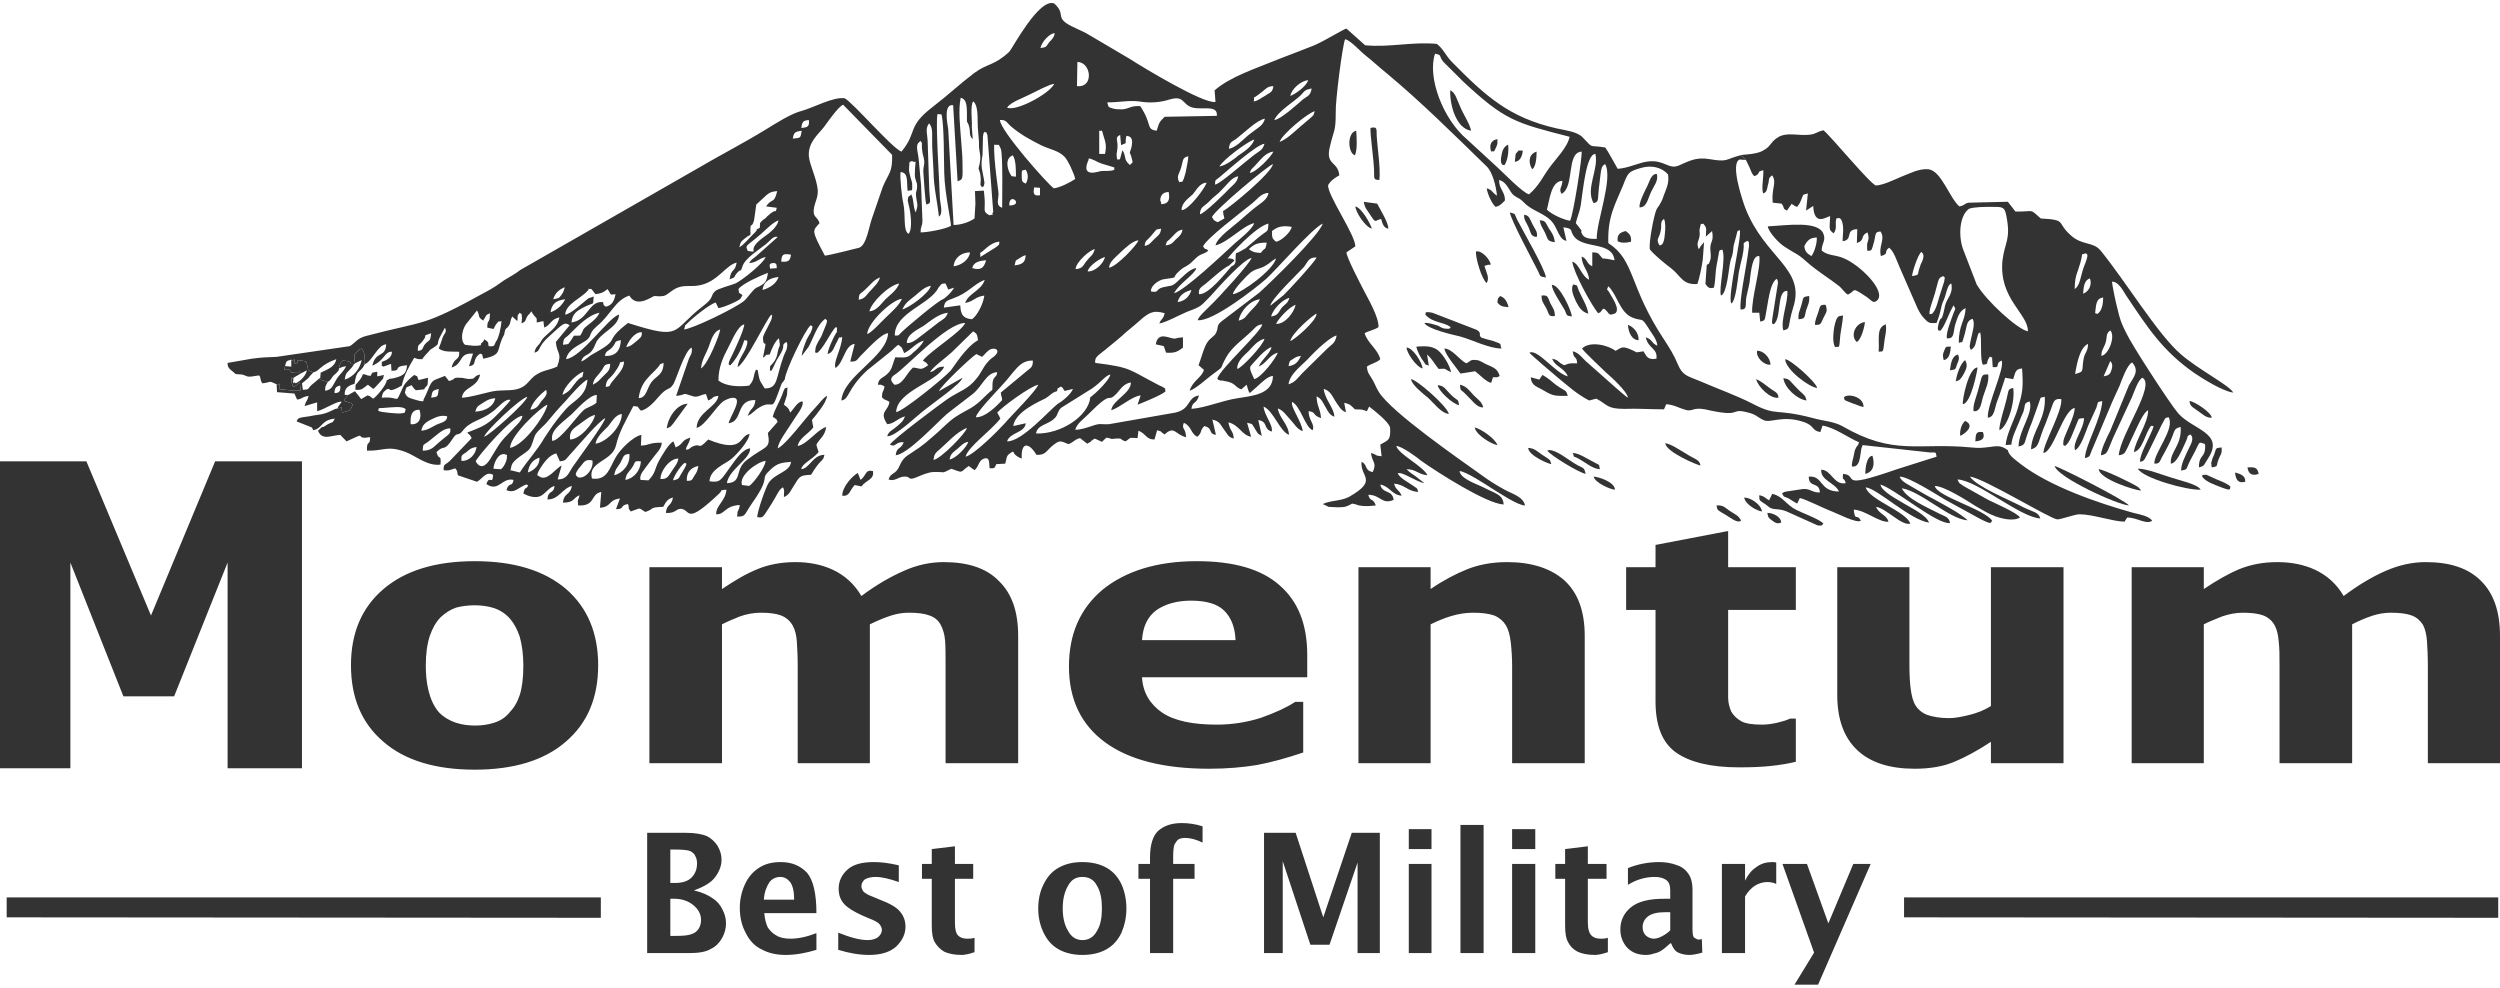 <svg width="243" height="96" viewBox="0 0 180 71" fill="none" xmlns="http://www.w3.org/2000/svg">
    <path fill-rule="evenodd" clip-rule="evenodd"
          d="M110.636 17.012C110.765 16.678 110.476 16.377 110.347 16.109C110.155 15.742 110.123 15.441 109.739 15.407C109.706 15.775 109.898 15.942 110.058 16.31C110.251 16.745 110.187 16.945 110.636 17.012Z"
          fill="#333333"/>
    <path fill-rule="evenodd" clip-rule="evenodd"
          d="M107.365 10.861C107.622 10.761 107.493 11.028 107.717 10.56C107.846 10.226 107.814 10.359 107.814 9.958C107.268 10.059 107.236 10.493 107.365 10.861Z"
          fill="#333333"/>
    <path fill-rule="evenodd" clip-rule="evenodd"
          d="M159.251 30.018C159.188 29.617 158.001 28.848 157.648 28.814C157.648 29.215 157.969 29.316 158.322 29.583C158.611 29.784 158.867 30.051 159.251 30.018Z"
          fill="#333333"/>
    <path fill-rule="evenodd" clip-rule="evenodd"
          d="M132.764 28.547C132.859 28.781 132.603 28.681 133.372 28.982C133.629 29.048 133.918 29.216 134.174 29.249C134.206 28.514 133.052 28.246 132.764 28.547Z"
          fill="#333333"/>
    <path fill-rule="evenodd" clip-rule="evenodd"
          d="M106.788 29.282C106.724 28.881 106.339 28.647 106.114 28.413C105.826 28.112 105.601 27.744 105.12 27.644C105.152 28.079 105.152 27.979 105.377 28.179C106.083 28.848 106.307 29.282 106.788 29.282Z"
          fill="#333333"/>
    <path fill-rule="evenodd" clip-rule="evenodd"
          d="M128.049 28.58C128.049 28.179 127.696 28.112 127.408 27.878C127.055 27.61 126.767 27.376 126.446 27.243C126.542 27.744 127.44 28.68 128.049 28.58Z"
          fill="#333333"/>
    <path fill-rule="evenodd" clip-rule="evenodd"
          d="M128.242 37.573C128.242 37.138 127.633 36.871 127.247 36.871C127.312 37.239 127.344 37.239 127.664 37.473C127.857 37.606 127.954 37.673 128.242 37.573Z"
          fill="#333333"/>
    <path fill-rule="evenodd" clip-rule="evenodd"
          d="M161.657 34.632C161.689 34.163 161.273 34.063 160.919 33.963C160.984 34.498 161.144 34.765 161.657 34.632Z"
          fill="#333333"/>
    <path fill-rule="evenodd" clip-rule="evenodd"
          d="M132.122 24.935C132.442 24.835 132.41 25.236 132.507 24.033C132.571 23.565 132.666 23.164 132.699 22.662C132.41 22.729 132.25 22.562 132.058 23.531C131.993 23.966 131.929 24.568 132.122 24.935Z"
          fill="#333333"/>
    <path fill-rule="evenodd" clip-rule="evenodd"
          d="M48.006 30.786C48.327 30.653 48.231 30.72 48.487 30.419L49.513 29.015C48.776 29.015 48.102 29.951 48.006 30.786Z"
          fill="#333333"/>
    <path fill-rule="evenodd" clip-rule="evenodd"
          d="M124.554 36.737C124.201 36.503 124.105 36.303 123.591 36.336C123.656 36.704 123.656 36.637 123.945 36.838C124.618 37.205 125.034 37.64 125.355 37.439C125.227 37.072 124.843 36.938 124.554 36.737Z"
          fill="#333333"/>
    <path fill-rule="evenodd" clip-rule="evenodd"
          d="M140.812 27.409C141.005 27.309 141.101 27.409 141.422 26.807C141.614 26.439 141.678 26.206 141.485 25.871C141.133 26.139 140.877 26.941 140.812 27.409Z"
          fill="#333333"/>
    <path fill-rule="evenodd" clip-rule="evenodd"
          d="M126.863 36.771C126.798 36.27 126.06 35.768 125.58 35.768C125.676 36.303 126.542 36.738 126.863 36.771Z"
          fill="#333333"/>
    <path fill-rule="evenodd" clip-rule="evenodd"
          d="M134.302 34.063C134.879 33.929 135.008 33.394 134.816 32.759C134.399 32.792 134.302 33.628 134.302 34.063Z"
          fill="#333333"/>
    <path fill-rule="evenodd" clip-rule="evenodd"
          d="M141.133 31.321C141.294 31.288 142.32 30.619 141.486 30.251C141.197 30.519 141.101 30.953 141.133 31.321Z"
          fill="#333333"/>
    <path fill-rule="evenodd" clip-rule="evenodd"
          d="M117.979 24.435C118.012 23.966 117.659 23.498 117.21 23.331C117.243 23.833 117.467 24.435 117.979 24.435Z"
          fill="#333333"/>
    <path fill-rule="evenodd" clip-rule="evenodd"
          d="M107.814 21.726C108.038 21.994 108.167 22.027 108.616 22.06C108.487 21.559 108.295 21.358 108.006 21.258C107.847 21.459 107.847 21.358 107.814 21.726Z"
          fill="#333333"/>
    <path fill-rule="evenodd" clip-rule="evenodd"
          d="M139.947 25.872C140.363 25.805 140.427 25.304 140.459 24.902C140.107 24.902 140.107 24.869 139.979 25.203C139.85 25.504 139.882 25.571 139.947 25.872Z"
          fill="#333333"/>
    <path fill-rule="evenodd" clip-rule="evenodd"
          d="M142.223 31.722C142.672 31.689 142.961 31.522 142.769 31.054C142.255 30.987 142.255 31.187 142.223 31.722Z"
          fill="#333333"/>
    <path fill-rule="evenodd" clip-rule="evenodd"
          d="M141.325 29.049C141.935 28.982 142.384 26.508 142.384 26.407C141.743 26.374 141.262 28.781 141.325 29.049Z"
          fill="#333333"/>
    <path fill-rule="evenodd" clip-rule="evenodd"
          d="M118.044 14.873C118.558 14.906 118.654 14.237 118.846 13.836C119.07 13.335 119.423 12.967 119.294 12.465C118.846 12.465 118.782 13.034 118.525 13.502C118.365 13.836 118.012 14.505 118.044 14.873Z"
          fill="#333333"/>
    <path fill-rule="evenodd" clip-rule="evenodd"
          d="M113.169 22.73C113.169 22.362 112.304 20.423 111.727 20.456C111.759 20.891 112.368 21.76 112.657 22.262C112.849 22.663 112.72 22.663 113.169 22.73Z"
          fill="#333333"/>
    <path fill-rule="evenodd" clip-rule="evenodd"
          d="M111.951 22.696C111.951 22.295 111.822 22.128 111.631 21.794C111.438 21.392 111.503 21.159 110.989 21.225C110.989 21.627 111.117 21.76 111.31 22.095C111.566 22.596 111.47 22.763 111.951 22.696Z"
          fill="#333333"/>
    <path fill-rule="evenodd" clip-rule="evenodd"
          d="M111.95 17.38C111.887 16.912 111.759 16.745 111.534 16.411C111.277 16.009 111.31 15.809 110.861 15.809C110.924 16.21 111.085 16.377 111.245 16.712C111.47 17.18 111.373 17.313 111.95 17.38Z"
          fill="#333333"/>
    <path fill-rule="evenodd" clip-rule="evenodd"
          d="M127.472 26.207C127.472 25.705 126.959 25.17 126.51 25.203C126.414 25.672 126.991 26.24 127.472 26.207Z"
          fill="#333333"/>
    <path fill-rule="evenodd" clip-rule="evenodd"
          d="M140.396 26.608C140.813 26.541 140.78 26.574 140.908 26.173C141.037 25.872 141.101 25.738 140.973 25.471C140.524 25.571 140.459 26.139 140.396 26.608Z"
          fill="#333333"/>
    <path fill-rule="evenodd" clip-rule="evenodd"
          d="M154.153 35.267C154.153 35.233 154.121 35.166 154.121 35.2C154.09 35.2 154.057 35.133 154.057 35.133C153.96 35.033 154.025 35.066 153.865 34.966C153.448 34.698 151.428 33.729 151.107 33.729C151.17 34.431 153.641 35.233 154.153 35.267Z"
          fill="#333333"/>
    <path fill-rule="evenodd" clip-rule="evenodd"
          d="M111.406 32.391C111.631 32.726 113.651 33.963 114.163 34.063C114.068 33.595 114.004 33.662 113.619 33.461C113.33 33.294 113.17 33.194 112.881 32.993C112.625 32.826 111.759 32.191 111.406 32.391Z"
          fill="#333333"/>
    <path fill-rule="evenodd" clip-rule="evenodd"
          d="M111.694 33.361C111.598 32.993 111.598 33.06 110.989 32.659C110.668 32.425 110.476 32.224 110.027 32.191C110.059 32.759 111.534 33.361 111.694 33.361Z"
          fill="#333333"/>
    <path fill-rule="evenodd" clip-rule="evenodd"
          d="M104.319 29.75C104.191 29.182 102.01 27.276 101.593 27.243C101.657 27.677 102.491 28.313 102.812 28.58C103.228 28.948 103.742 29.683 104.319 29.75Z"
          fill="#333333"/>
    <path fill-rule="evenodd" clip-rule="evenodd"
          d="M107.815 31.99C107.654 31.522 106.628 30.82 106.179 30.72C106.275 31.288 107.462 31.957 107.815 31.99Z"
          fill="#333333"/>
    <path fill-rule="evenodd" clip-rule="evenodd"
          d="M116.28 35.2C116.248 34.632 115.061 34.264 114.74 34.264C114.869 34.732 115.992 35.2 116.28 35.2Z"
          fill="#333333"/>
    <path fill-rule="evenodd" clip-rule="evenodd"
          d="M61.956 34.498L61.764 33.996C61.347 34.23 60.641 35 60.641 35.635C61.186 35.702 61.154 35.267 61.539 34.866L62.02 34.966C62.405 34.465 62.95 34.498 62.854 33.863C62.277 33.729 62.405 34.164 61.956 34.498Z"
          fill="#333333"/>
    <path fill-rule="evenodd" clip-rule="evenodd"
          d="M158.547 34.23C158.739 34.632 159.605 34.899 160.022 35.066C160.727 35.334 160.503 35.1 160.599 34.999C160.406 34.765 159.926 34.598 159.605 34.464L158.867 34.13C158.354 34.13 158.675 34.163 158.547 34.23Z"
          fill="#333333"/>
    <path fill-rule="evenodd" clip-rule="evenodd"
          d="M135.265 25.27C135.554 25.203 135.585 25.471 135.682 24.468C135.745 24.033 135.842 23.732 135.778 23.298C135.072 23.532 135.329 24.367 135.265 25.27Z"
          fill="#333333"/>
    <path fill-rule="evenodd" clip-rule="evenodd"
          d="M83.217 24.736L83.795 24.869L83.955 25.337C84.532 25.371 84.757 25.304 85.174 24.97V24.234C84.468 24.267 84.821 24.435 84.019 24.201C83.506 24.067 83.281 24.301 83.217 24.736Z"
          fill="#333333"/>
    <path fill-rule="evenodd" clip-rule="evenodd"
          d="M27.579 27.21L27.643 26.942L27.162 27.043V26.708L26.809 26.775L26.681 27.009C26.2 26.942 26.617 26.976 26.136 26.875C26.04 27.109 26.008 27.176 25.815 27.41C25.591 27.711 25.591 27.511 25.591 28.012C26.104 28.045 26.104 27.912 26.489 27.644L26.873 27.945C27.002 27.878 27.386 27.41 27.579 27.21Z"
          fill="#333333"/>
    <path fill-rule="evenodd" clip-rule="evenodd"
          d="M158.45 35.2C158.225 34.798 156.911 34.531 156.333 34.33C155.756 34.163 154.506 33.662 153.929 33.695C154.281 34.364 157.488 35.266 158.45 35.2Z"
          fill="#333333"/>
    <path fill-rule="evenodd" clip-rule="evenodd"
          d="M109.129 11.028L109.065 11.596C109.481 11.563 109.609 11.128 109.642 10.794C109.225 10.76 109.385 10.76 109.129 11.028Z"
          fill="#333333"/>
    <path fill-rule="evenodd" clip-rule="evenodd"
          d="M111.31 19.922C111.214 19.253 109.706 16.679 109.225 15.742C109.001 15.274 109.162 15.375 108.713 15.241C108.744 15.709 110.38 18.751 110.733 19.453C110.925 19.855 110.829 19.855 111.31 19.922Z"
          fill="#333333"/>
    <path fill-rule="evenodd" clip-rule="evenodd"
          d="M159.284 33.596C159.765 33.495 159.54 33.495 159.733 33.027C159.893 32.593 159.989 32.693 159.957 32.158C159.477 32.225 159.605 32.158 159.412 32.693C159.348 32.827 159.284 32.961 159.252 33.128C159.219 33.194 159.188 33.295 159.219 33.362C159.219 33.596 159.219 33.495 159.284 33.596Z"
          fill="#333333"/>
    <path fill-rule="evenodd" clip-rule="evenodd"
          d="M162.523 34.097C162.523 33.997 162.716 34.264 162.555 33.83C162.427 33.529 162.074 33.596 161.818 33.596C161.881 34.064 162.139 34.198 162.523 34.097Z"
          fill="#333333"/>
    <path fill-rule="evenodd" clip-rule="evenodd"
          d="M102.876 26.274L102.747 25.471C103.1 25.772 103.261 26.106 103.581 26.508C104.255 26.474 103.87 26.474 104.479 26.742C104.383 26.274 103.998 25.638 103.709 25.337C103.293 24.869 102.779 24.836 101.978 24.903C102.042 25.27 102.33 25.772 102.523 26.006C102.747 26.34 102.523 26.106 102.876 26.274Z"
          fill="#333333"/>
    <path fill-rule="evenodd" clip-rule="evenodd"
          d="M99.444 15.709C99.54 16.043 99.605 16.344 99.957 16.411C99.989 16.01 99.38 15.04 99.156 14.606C98.771 14.539 98.546 14.539 98.194 14.472C98.258 14.94 98.45 15.074 98.675 15.442C99.091 16.077 98.963 15.809 99.444 15.709Z"
          fill="#333333"/>
    <path fill-rule="evenodd" clip-rule="evenodd"
          d="M143.955 30.921C144.564 30.687 145.11 28.815 144.95 27.879C144.596 27.946 144.629 28.013 144.533 28.414C144.404 29.082 143.923 30.453 143.955 30.921Z"
          fill="#333333"/>
    <path fill-rule="evenodd" clip-rule="evenodd"
          d="M130.679 23.332C131.16 23.365 131.096 23.198 131.288 22.83C131.48 22.429 131.609 22.396 131.449 21.894C131 21.861 131.063 21.994 130.903 22.462C130.807 22.763 130.679 22.997 130.679 23.332Z"
          fill="#333333"/>
    <path fill-rule="evenodd" clip-rule="evenodd"
          d="M153.287 36.337C152.966 35.936 148.285 33.562 147.931 33.495C148.156 34.331 152.485 36.303 153.287 36.337Z"
          fill="#333333"/>
    <path fill-rule="evenodd" clip-rule="evenodd"
          d="M107.044 20.323C107.268 19.922 107.012 19.587 106.884 19.086L107.108 19.019C107.365 18.952 107.108 19.086 107.333 18.985C107.301 18.685 106.723 17.949 106.274 18.049C106.21 18.451 106.691 20.089 107.044 20.323Z"
          fill="#333333"/>
    <path fill-rule="evenodd" clip-rule="evenodd"
          d="M102.426 26.474C102.394 26.039 101.721 24.969 101.272 24.969C101.272 25.337 101.977 26.374 102.426 26.474Z"
          fill="#333333"/>
    <path fill-rule="evenodd" clip-rule="evenodd"
          d="M131.288 37.641C130.967 37.306 129.813 36.905 129.364 36.671C128.594 36.303 128.37 35.668 127.6 35.501L127.375 35.969C127.119 35.835 127.055 35.668 126.67 35.601C126.67 36.002 126.67 35.935 126.926 36.136C127.023 36.169 127.375 36.47 127.44 36.504C127.857 36.704 128.113 36.504 128.787 36.838L130.872 37.774C131.288 37.808 131.128 37.774 131.288 37.641Z"
          fill="#333333"/>
    <path fill-rule="evenodd" clip-rule="evenodd"
          d="M105.922 9.356C105.794 8.821 105.505 8.42 105.216 7.818C104.864 7.049 104.8 6.615 104.415 6.447C104.383 7.618 104.896 9.222 105.922 9.356Z"
          fill="#333333"/>
    <path fill-rule="evenodd" clip-rule="evenodd"
          d="M142.095 29.55C142.64 29.616 142.64 28.914 142.801 28.446C142.961 27.945 143.218 27.477 143.154 26.908C142.609 26.875 142.737 26.975 142.416 28.078C142.288 28.547 142.032 29.115 142.095 29.55Z"
          fill="#333333"/>
    <path fill-rule="evenodd" clip-rule="evenodd"
          d="M130.839 27.878C130.742 27.444 128.947 25.839 128.531 25.805C128.562 26.575 130.293 27.845 130.839 27.878Z"
          fill="#333333"/>
    <path fill-rule="evenodd" clip-rule="evenodd"
          d="M114.356 22.529C114.291 21.994 113.939 21.459 113.683 20.89C113.49 20.422 113.651 20.523 113.265 20.422C113.073 20.79 113.297 21.258 113.458 21.626C113.683 22.061 113.875 22.395 114.356 22.529Z"
          fill="#333333"/>
    <path fill-rule="evenodd" clip-rule="evenodd"
          d="M130.069 28.781C129.941 28.379 130.037 28.547 129.749 28.246C129.588 28.112 129.525 28.045 129.364 27.878C128.787 27.309 128.915 27.243 128.402 27.176C128.498 27.878 129.364 28.68 130.069 28.781Z"
          fill="#333333"/>
    <path fill-rule="evenodd" clip-rule="evenodd"
          d="M133.694 24.568C134.014 24.401 134.271 23.398 134.271 23.131C133.534 23.231 133.213 24.167 133.694 24.568Z"
          fill="#333333"/>
    <path fill-rule="evenodd" clip-rule="evenodd"
          d="M116.473 17.313C116.697 17.447 117.081 17.447 117.434 17.347C117.467 16.945 117.338 16.778 117.05 16.578C116.664 16.678 116.408 16.812 116.473 17.313Z"
          fill="#333333"/>
    <path fill-rule="evenodd" clip-rule="evenodd"
          d="M105.153 26.841L106.211 26.674C106.596 26.975 107.012 27.443 107.365 27.51L107.494 27.108C107.526 27.108 107.75 27.108 107.782 27.108C107.975 27.041 107.878 27.075 107.975 27.008C107.814 26.473 107.526 26.406 107.012 26.172C106.788 26.072 106.531 25.871 106.307 25.871C105.826 25.805 105.89 25.972 105.569 26.105C105.056 25.838 104.575 25.069 103.998 25.035C104.062 25.503 104.832 26.373 105.153 26.841Z"
          fill="#333333"/>
    <path fill-rule="evenodd" clip-rule="evenodd"
          d="M129.493 22.93C130.006 22.896 129.909 22.796 130.037 22.294C130.166 21.893 130.295 21.76 130.262 21.258C129.718 21.325 129.877 21.358 129.685 21.96C129.588 22.328 129.46 22.462 129.493 22.93Z"
          fill="#333333"/>
    <path fill-rule="evenodd" clip-rule="evenodd"
          d="M151.46 27.042L151.94 25.939C151.972 26.006 152.196 26.14 152.005 26.641C151.908 26.942 151.78 26.976 151.46 27.042ZM149.407 26.875C149.536 26.073 149.76 24.97 150.337 24.702C150.337 25.27 150.113 25.27 150.016 25.805C149.856 26.708 150.113 26.675 149.407 26.875ZM151.299 25.571C151.299 25.137 151.46 25.036 151.588 24.669C151.748 24.134 151.588 24 151.94 23.733C152.326 24.134 151.844 25.471 151.299 25.571ZM150.979 22.562C150.818 22.295 150.818 22.897 150.882 22.195C150.946 21.359 151.267 21.425 151.428 21.359C151.428 21.76 151.363 22.362 150.979 22.562ZM149.985 21.091C150.016 20.556 150.081 20.122 150.465 19.988C150.625 20.322 150.497 20.891 149.985 21.091ZM139.081 22.562C139.017 22.462 138.825 22.83 138.984 22.094L139.305 21.091C139.626 19.954 139.53 19.988 139.915 19.821C139.979 19.954 140.075 19.754 139.979 20.222L139.658 21.225C139.53 21.626 139.402 22.295 139.081 22.562ZM149.375 20.757C149.408 20.088 149.408 19.954 149.632 19.353C150.144 17.848 149.664 18.417 150.144 18.183C150.176 18.249 150.465 18.082 150.144 18.885C149.76 19.787 149.824 20.456 149.375 20.757ZM137.67 19.821C137.67 19.587 138.087 18.249 138.344 18.082C138.407 18.183 138.568 18.216 138.439 18.651C138.407 18.784 138.279 18.951 138.248 19.119C137.99 19.754 138.279 19.721 137.67 19.821ZM146.008 23.799C145.271 23.666 143.025 21.626 142.32 20.423L141.326 17.848C141.005 16.912 141.069 15.475 141.774 14.973C142.192 14.839 142.865 14.839 143.379 14.839C144.18 14.839 144.34 14.806 144.468 15.541C144.789 17.213 144.34 17.38 144.18 18.684C143.891 21.459 146.039 22.529 146.008 23.799ZM125.292 11.128C125.324 11.128 125.42 11.162 125.452 11.195L125.709 11.463L125.965 11.997C126.093 12.265 126.093 12.432 126.318 12.633C126.863 12.399 126.382 12.332 126.959 12.198C126.991 12.666 126.798 13.602 126.959 13.87C127.216 13.769 127.216 13.602 127.28 13.301C127.44 12.8 127.247 12.833 127.6 12.566C127.954 13.134 127.536 13.435 127.633 14.538L128.273 14.605C128.531 14.94 128.306 14.94 128.659 15.107L129.011 14.605C129.011 14.639 129.043 14.672 129.076 14.672C129.364 14.806 128.98 14.706 129.397 14.839C129.525 14.672 129.557 14.639 129.685 14.338C129.878 13.87 129.749 14.003 130.166 13.87L130.037 15.107L130.551 14.772C130.614 16.277 131.512 15.541 131.77 15.508C131.737 16.444 131.642 16.477 132.026 16.745C132.315 16.31 132.09 16.143 132.219 15.675C132.315 15.675 132.603 15.441 132.699 16.243C132.731 16.645 132.668 16.912 132.668 17.313C133.469 17.213 132.796 16.477 133.725 16.444L133.694 17.447C134.335 17.213 133.886 16.945 134.463 16.678C134.656 17.28 134.399 17.28 134.432 17.681C134.432 18.216 134.463 17.882 134.527 18.015C134.751 17.915 134.72 18.149 134.944 17.313C135.072 16.778 134.976 16.645 135.393 16.611C135.778 17.146 135.233 17.648 135.425 18.383C136.066 18.183 135.586 18.116 136.003 17.781C136.355 17.982 136.612 18.851 136.773 19.186L138.087 22.195C138.248 22.495 138.344 22.663 138.536 22.863C138.856 23.198 138.888 23.231 139.433 23.198C139.786 22.295 139.722 22.094 139.882 21.693C140.14 21.225 140.171 20.456 140.492 20.356C140.652 21.125 140.171 21.392 140.043 21.96C139.754 23.398 139.786 22.529 139.594 23.198C139.402 23.9 139.658 23.699 139.691 23.766C139.915 23.599 140.235 22.796 140.396 22.429L140.652 21.927C140.845 22.228 140.78 22.161 140.652 22.495C140.492 22.963 140.107 23.866 140.171 24.301C140.748 24.368 140.62 23.833 140.78 23.298C140.973 22.696 141.101 22.328 141.518 22.128C141.518 22.997 141.005 23.365 141.038 24.635C141.39 24.468 141.197 24.802 141.39 24.234C141.646 23.465 141.518 23.064 142.032 22.897C142.223 23.264 142.032 23.766 141.871 24.535C141.807 24.936 141.774 24.869 141.903 25.137C142.288 24.903 142.223 24.635 142.351 24.267C142.512 23.733 142.384 24.067 142.576 23.866C142.705 24.435 142.544 25.839 142.769 26.206C143.282 26.14 142.897 26.14 143.282 25.605C143.507 25.906 143.379 25.137 143.474 26.374C144.116 26.441 143.57 26.14 144.115 25.906C144.372 26.441 143.058 29.082 143.121 30.018C143.635 29.985 143.603 29.282 143.828 28.747C144.052 28.179 144.18 27.711 144.372 27.143L144.95 27.243C145.11 26.741 145.11 26.507 145.59 26.474C145.687 27.912 145.623 28.212 145.271 29.383C145.046 30.152 144.468 31.188 144.405 31.991L144.821 31.957C144.853 31.456 145.141 30.887 145.366 30.352C145.462 30.085 145.559 29.884 145.687 29.583C145.848 29.048 145.687 28.982 146.136 28.848C146.425 29.683 145.366 30.887 145.334 32.091C145.848 31.991 145.751 31.823 145.944 31.288C146.072 30.921 146.136 30.72 146.297 30.352L146.809 28.915C146.97 28.447 146.874 28.614 147.226 28.514C147.323 30.152 146.297 30.954 146.232 32.291C146.874 32.158 146.746 31.623 147.291 30.419C147.451 30.018 147.515 29.784 147.675 29.383C147.868 28.881 147.868 28.614 148.413 28.681C148.509 29.55 147.098 31.924 147.13 32.559C147.868 32.459 148.541 29.483 149.375 29.316C149.408 29.884 148.638 31.288 148.573 31.656C148.509 32.124 148.605 31.957 148.67 32.057C149.022 31.857 149.247 31.088 149.536 30.419C149.696 30.051 149.599 30.085 150.048 30.051C150.048 30.82 149.183 31.823 149.407 32.358C149.824 32.158 150.176 31.021 150.337 30.62L150.946 29.282C151.107 28.747 150.979 28.948 151.363 28.814C151.299 30.085 150.144 31.991 150.113 32.927C150.562 32.826 150.433 32.726 150.658 32.258L151.812 29.516C152.037 28.948 152.357 28.279 152.614 27.711C152.775 27.276 153.159 26.206 153.512 26.039C154.057 26.641 153.64 27.076 153.287 27.678L151.94 30.954C151.652 31.522 151.267 32.325 151.267 32.726C151.748 32.626 151.684 32.559 152.133 31.489L153.512 28.514C153.672 28.146 153.929 27.31 154.249 27.143C155.244 27.644 152.678 31.188 152.55 32.726C153.031 32.659 152.999 32.492 153.224 32.091C153.383 31.723 153.48 31.522 153.64 31.188C153.832 30.787 154.313 29.617 154.667 29.483C154.667 30.419 153.736 31.656 153.64 32.492C154.281 32.358 154.442 31.121 154.891 30.586C154.955 30.72 155.244 30.319 154.827 31.221C154.538 31.857 154.025 32.826 154.089 33.194C154.442 33.161 154.442 32.893 154.634 32.592L155.532 30.753C155.596 30.62 155.66 30.486 155.756 30.319C155.949 29.985 155.853 30.051 156.142 29.985C156.622 30.82 155.051 32.592 155.116 33.328C155.5 33.328 155.468 33.227 155.66 32.86C155.789 32.626 155.949 32.358 156.077 32.091C156.654 31.021 156.398 30.82 157.008 30.687C157.103 32.024 156.205 32.492 156.301 33.328C156.719 33.294 157.04 32.459 157.328 31.857C157.681 31.088 157.36 31.456 157.713 31.221C157.776 31.322 157.937 31.389 157.776 31.857C157.713 31.991 157.552 32.325 157.488 32.459C157.328 32.826 157.04 33.328 157.04 33.829C157.617 33.696 157.264 33.863 157.873 32.759C157.969 32.559 158.066 32.425 158.162 32.191C158.386 31.79 158.29 31.756 158.707 31.89C158.739 31.924 158.739 31.924 158.771 31.991C158.803 32.993 158.322 32.592 158.322 33.595C158.771 33.495 158.674 33.395 158.995 32.927C160.182 31.088 157.841 30.887 156.815 29.683C156.238 29.015 153.48 24.769 153.095 23.933C152.71 23.164 152.645 22.963 152.454 22.161C152.357 21.827 152.068 20.456 152.068 20.222C152.517 20.222 152.838 20.824 153.063 21.192C154.634 23.532 155.693 25.203 158.001 26.808C158.546 27.176 160.021 28.112 160.791 28.212C160.566 27.711 158.258 26.541 157.008 25.438C155.372 24.033 153.063 20.222 151.267 18.015C150.722 17.313 149.92 17.648 149.087 16.879C148.028 15.943 148.862 15.775 146.937 15.675C146.072 14.906 146.521 15.207 145.11 15.174L144.564 14.471L141.743 14.538C141.39 14.605 141.486 14.739 141.069 14.806C140.331 14.137 139.786 12.265 138.856 12.131C138.183 12.064 137.51 12.432 136.901 12.666C136.419 12.867 135.617 13.268 135.072 13.301C134.688 13.234 131.801 9.724 131.288 9.323C130.583 9.49 130.807 9.691 129.685 9.657C129.043 9.624 128.403 9.523 127.921 9.891C127.408 10.259 127.536 10.46 126.927 10.794C126.414 11.095 125.355 11.061 125.292 11.128Z"
          fill="#333333"/>
    <path fill-rule="evenodd" clip-rule="evenodd"
          d="M129.909 17.681C130.102 17.247 130.358 17.046 130.807 17.046C130.839 17.414 130.647 18.083 130.423 18.384C130.102 18.183 129.974 18.083 129.909 17.681ZM133.052 21.159C133.662 20.858 133.244 20.557 134.399 21.326C134.751 21.56 134.847 21.827 135.137 21.593C135.873 20.958 133.95 19.019 132.699 18.517C132.122 18.283 131.577 18.35 131.16 17.982C131.16 17.447 131.48 17.28 131.288 16.779C130.903 15.809 128.627 16.177 127.28 16.244C127.344 16.678 128.113 17.481 128.499 17.715C129.3 18.25 129.364 18.149 130.07 18.785C130.775 19.42 131.609 19.922 132.347 20.49C132.667 20.724 132.764 20.991 133.052 21.159Z"
          fill="#333333"/>
    <path fill-rule="evenodd" clip-rule="evenodd"
          d="M49.449 34.565C49.417 33.93 49.77 33.595 50.283 33.495C50.219 33.863 50.155 33.963 49.995 34.197C49.802 34.498 49.866 34.565 49.449 34.565ZM48.455 34.531C48.551 34.13 49.097 33.361 49.321 33.261C49.353 33.361 49.61 33.161 49.129 33.93C48.84 34.364 48.968 34.431 48.455 34.531ZM53.939 34.933L53.426 34.866C53.169 34.197 54.516 33.194 55.125 33.127C55.093 33.595 54.26 34.732 53.939 34.933ZM45.024 34.498C45.088 34.03 45.281 33.93 45.473 33.662C45.826 33.161 45.569 33.127 46.146 33.161C46.114 33.829 45.633 34.398 45.024 34.498ZM41.593 34.297C41.529 34.164 41.208 34.197 41.849 33.462C42.074 33.194 42.138 32.993 42.651 33.094C42.779 33.696 42.106 34.498 41.593 34.297ZM47.557 34.431C47.525 33.93 48.167 32.96 48.84 32.96C48.808 33.294 48.584 33.529 48.391 33.829C48.135 34.197 48.07 34.465 47.557 34.431ZM38.001 33.963C38.097 33.328 38.418 33.027 38.835 32.893C38.899 33.395 38.45 33.829 38.001 33.963ZM36.077 33.729L35.532 33.696C35.532 33.361 35.852 32.492 36.398 32.659C36.494 32.86 36.526 32.392 36.494 32.927C36.462 33.227 36.269 33.562 36.077 33.729ZM44.222 34.164C44.319 33.662 44.447 33.629 44.671 33.261C44.896 32.86 44.832 32.659 45.313 32.626C45.409 33.395 44.8 34.03 44.222 34.164ZM33.223 33.127C33.191 32.693 33.255 32.726 33.544 32.525C33.832 32.291 33.896 32.191 34.313 32.124C34.249 32.659 33.8 33.161 33.223 33.127ZM68.37 33.027C68.434 32.592 68.658 32.492 68.979 32.225C69.171 32.057 69.396 31.79 69.717 31.756C69.62 32.124 68.819 32.96 68.37 33.027ZM30.433 32.392C30.465 31.857 30.465 32.024 30.818 31.756C31.395 31.322 31.908 30.753 32.421 30.787C32.453 31.221 32.389 31.121 31.651 31.756C31.235 32.091 31.106 32.392 30.433 32.392ZM67.215 33.06C67.247 32.592 67.44 32.492 67.664 32.291C68.177 31.857 68.851 31.054 69.62 30.753C69.556 31.121 67.728 32.993 67.215 33.06ZM40.15 34.465L40.438 33.462C39.957 33.696 39.38 34.665 38.803 34.23C38.771 34.164 38.546 34.297 38.835 33.763C39.123 33.294 39.54 32.693 40.053 32.592L40.31 33.161C40.823 33.094 40.663 33.06 41.208 32.492C41.689 31.957 43.164 30.218 43.581 30.051C43.485 30.486 41.593 33.027 41.208 33.595C40.951 33.996 40.823 34.465 40.15 34.465ZM42.875 31.89C42.971 31.355 43.517 30.921 43.773 30.653C44.03 30.352 44.286 29.817 44.767 29.75C44.8 30.62 43.677 31.79 42.875 31.89ZM41.047 31.589C40.951 30.954 41.368 30.753 41.721 30.486C42.106 30.218 42.426 29.918 42.843 29.817C42.747 30.419 41.753 31.589 41.047 31.589ZM34.249 33.161C34.345 32.86 36.879 29.884 37.616 29.884C37.584 30.252 37.103 30.62 36.846 30.921C35.916 31.857 35.981 31.89 35.275 33.027C34.954 33.529 34.57 33.729 34.249 33.161ZM30.337 30.954C30.401 30.553 30.625 30.352 31.042 30.152C31.427 29.951 31.78 29.817 32.197 29.918C32.197 30.319 31.812 30.352 31.427 30.519C31.042 30.72 30.785 30.921 30.337 30.954ZM29.567 30.486C29.535 29.951 29.599 29.416 30.208 29.45C30.401 30.085 30.144 30.553 29.567 30.486ZM27.226 29.516C27.322 29.282 27.13 29.349 27.611 29.316C28.188 29.282 28.99 29.149 29.214 29.416C29.086 29.684 29.31 29.65 28.797 29.717C28.573 29.717 27.418 29.65 27.226 29.516ZM36.718 32.191C36.782 31.221 38.995 29.216 39.412 29.082C39.316 29.75 37.744 32.024 36.718 32.191ZM39.765 31.69C39.604 30.988 40.246 30.553 41.144 29.784C41.464 29.483 42.426 28.38 42.971 28.38L42.94 28.948C42.619 29.216 42.234 29.282 42.01 29.483C41.529 29.918 40.342 31.656 39.765 31.69ZM34.217 29.583C34.345 29.249 34.281 29.249 34.826 28.915C35.083 28.747 35.275 28.647 35.66 28.614C35.532 29.249 34.89 29.55 34.217 29.583ZM34.858 31.389C34.954 30.988 37.456 28.614 37.969 28.514C37.873 28.948 35.243 31.288 34.858 31.389ZM38.193 29.45C38.29 28.915 38.931 28.313 39.316 28.012C39.476 28.346 39.188 28.58 38.963 28.848C38.739 29.182 38.674 29.349 38.193 29.45ZM31.042 28.58C31.138 28.045 31.138 28.079 31.587 27.945C31.523 28.514 31.555 28.514 31.042 28.58ZM76.162 29.015C75.521 29.516 73.565 31.756 72.507 31.723C72.731 31.054 73.789 31.121 73.853 30.419L72.956 30.62C73.084 29.583 74.847 28.848 75.297 28.614C75.585 28.447 75.713 28.212 76.098 28.112C76.227 27.845 75.97 28.012 76.387 27.778C76.611 27.878 76.579 28.146 76.707 28.079L77.253 27.945C77.124 28.313 76.483 28.848 76.162 29.015ZM71.801 29.65C72.186 29.216 74.142 27.778 74.751 27.644C74.623 28.079 72.827 29.851 72.314 30.453C71.929 30.887 70.133 32.693 69.524 32.826C69.685 32.124 71.32 30.988 72.025 30.085C71.897 29.817 72.025 30.085 71.929 29.884C71.897 29.817 71.865 29.784 71.801 29.65ZM36.879 33.829C36.815 33.729 36.686 34.063 36.815 33.529C36.911 32.993 37.905 32.592 38.129 32.258C38.354 31.957 38.386 31.522 38.578 31.188C38.803 30.887 39.059 30.687 39.316 30.419C39.797 29.851 40.117 29.45 40.727 28.814C41.015 28.48 41.945 27.41 42.298 27.276C42.202 28.279 41.689 28.58 41.08 29.082C40.695 29.383 40.117 30.152 39.797 30.586C39.572 30.921 39.444 31.088 39.188 31.489C38.642 32.425 38.033 33.027 37.424 33.963L36.879 33.829ZM74.591 31.155C74.719 30.486 75.457 30.553 75.938 30.051C76.194 29.817 76.098 29.617 76.387 29.316L78.632 27.912C79.305 27.444 79.594 26.976 79.947 26.909C79.882 27.31 78.888 28.279 78.503 28.547C78.375 29.918 76.355 31.221 74.591 31.155ZM40.502 28.38C40.566 27.811 41.496 26.875 42.01 26.708C41.849 27.51 42.074 26.641 41.272 27.711C41.047 28.045 40.887 28.179 40.502 28.38ZM45.986 28.614C46.05 28.012 46.307 27.51 46.627 27.176C46.788 26.976 46.98 26.808 47.172 26.608C47.782 25.973 47.301 26.273 47.782 26.073C47.75 26.976 47.269 26.976 46.916 27.444C46.563 27.912 46.563 28.58 45.986 28.614ZM42.683 27.644C42.747 27.21 42.971 27.076 43.196 26.775C43.549 26.374 43.389 26.173 43.934 26.14C43.934 26.641 43.709 26.741 43.453 27.009C43.1 27.343 43.132 27.41 42.683 27.644ZM43.613 27.811C43.645 27.21 43.901 27.243 44.19 26.842C44.992 25.772 44.319 26.14 44.928 25.973C44.928 26.541 44.447 26.942 44.062 27.444C43.741 27.878 44.062 27.678 43.613 27.811ZM70.262 29.985C70.326 29.583 71.769 28.112 72.122 27.711C73.052 26.741 73.373 25.872 74.367 25.906C74.367 26.374 74.238 26.407 73.95 26.641L72.058 28.212C72.09 28.58 72.122 28.38 72.154 28.747C71.737 29.216 70.903 30.018 70.262 29.985ZM92.774 26.307C92.87 25.906 92.806 25.973 93.127 25.772C93.319 25.638 93.415 25.605 93.672 25.571C93.479 25.973 93.287 26.24 92.774 26.307ZM90.016 26.34C90.305 26.006 91.106 25.036 91.555 24.936C91.427 25.438 90.85 25.805 90.625 26.34C91.234 26.073 91.363 25.505 92.004 25.337C91.876 25.705 90.85 27.109 90.305 27.243L90.08 26.741C90.016 26.474 90.016 26.741 90.016 26.34ZM43.549 25.571C43.645 25.137 43.805 25.27 44.094 24.936C44.415 24.568 44.158 24.535 44.703 24.435C44.671 25.203 44.319 25.605 43.549 25.571ZM89.086 26.508C89.022 26.006 89.567 25.538 89.888 25.237C90.208 24.903 90.529 24.468 91.042 24.334C90.978 24.769 89.407 26.441 89.086 26.508ZM92.774 27.611C92.87 26.808 93.864 26.173 94.345 25.605C94.73 25.203 95.756 24.201 96.237 24.1C96.141 24.702 95.82 24.769 95.468 25.137L93.736 26.842C93.447 27.143 93.255 27.477 92.774 27.611ZM66.959 26.741C67.151 26.374 68.145 25.672 68.53 25.304L70.069 23.799C70.358 24 70.326 23.967 70.422 24.435C69.492 24.97 68.722 26.307 68.434 26.641C67.953 27.176 65.035 29.55 64.522 29.617C64.586 28.079 67.504 27.444 67.985 26.34C67.344 26.34 67.44 26.641 66.959 26.741ZM30.08 25.203C30.08 24.669 30.176 24.836 30.401 24.535C30.914 23.933 30.241 24.234 31.042 23.933C30.978 24.602 30.914 24.368 30.593 24.735C30.369 25.036 30.497 25.17 30.08 25.203ZM45.088 24.936C45.248 24.501 45.697 23.833 46.211 23.866C46.243 24.234 46.05 24.301 45.794 24.535C45.537 24.735 45.441 24.869 45.088 24.936ZM50.475 26.474C50.508 25.872 50.86 25.371 51.021 24.936C51.213 24.401 51.373 23.799 51.855 23.666C51.822 24.033 50.989 26.14 50.475 26.474ZM64.393 27.644C64.073 27.31 64.073 27.143 64.49 26.875C65.323 26.307 68.177 23.198 69.492 23.198C69.236 23.833 66.991 25.203 66.446 25.906C66.766 26.14 66.606 25.939 66.83 26.24C66.253 26.641 66.349 26.474 65.74 26.407C65.291 26.775 65.003 27.678 64.393 27.644ZM30.529 28.647C30.401 28.781 30.785 29.015 29.535 28.614C29.278 28.514 29.246 28.413 29.15 28.212C29.278 27.711 29.214 27.878 29.631 27.678L29.856 27.979C29.888 27.945 29.92 28.012 29.92 28.045L30.529 27.979C30.785 27.544 30.785 27.945 30.818 27.143L30.144 27.31C29.92 26.875 30.208 27.143 29.823 26.942C29.599 27.109 29.214 27.444 29.054 27.744C28.348 29.216 28.958 28.447 27.483 28.58C27.579 28.146 27.547 28.246 27.835 27.979C28.22 27.811 27.803 28.346 28.926 27.711C29.086 26.942 29.471 26.307 29.823 25.705C30.144 25.805 29.984 25.805 30.401 25.805C30.529 25.605 30.721 25.404 30.882 25.237C31.01 25.07 30.978 25.137 31.17 25.003C31.78 24.602 31.331 24.802 31.748 24.067L32.036 23.532C32.197 23.9 32.004 23.9 31.876 24.234C31.78 24.535 31.683 24.802 31.587 25.036C32.004 25.337 32.485 25.237 33.062 25.27C33.094 25.973 32.71 25.605 32.517 26.407C33.383 26.14 32.998 25.337 34.057 25.404L33.768 26.307C34.409 26.24 33.928 25.839 34.57 25.404C34.826 25.538 34.634 25.27 34.794 25.772C36.269 25.471 35.66 25.17 36.301 24.033C36.398 23.432 36.462 23.699 36.654 23.365C36.782 23.164 36.718 23.03 36.879 22.73L37.103 22.93C37.231 23.064 37.135 22.997 37.263 23.03C37.263 22.562 37.263 22.663 37.424 22.462C37.648 22.73 37.488 22.161 37.584 22.83C37.584 22.83 37.552 23.164 37.552 23.231C37.873 23.097 37.809 23.03 37.937 22.763C38.161 22.429 38.001 22.73 38.258 22.362C38.29 22.395 38.322 22.495 38.354 22.529L38.482 22.696C38.674 22.93 38.642 22.763 38.642 23.164L39.123 23.064L39.188 23.532C39.669 23.331 39.636 22.93 40.278 22.796C40.15 23.432 39.733 23.699 39.348 24.067C39.059 24.334 39.059 24.334 38.867 24.669C38.674 24.903 38.546 24.97 38.482 25.337C38.995 25.203 38.61 24.97 39.604 24.1C40.534 23.264 40.631 23.097 41.015 23.365L40.021 24.568C40.085 25.438 40.502 25.304 40.117 26.34C39.444 26.641 39.091 26.574 38.482 27.009C38.033 27.377 37.905 27.811 37.167 27.979C36.526 28.112 35.981 27.979 35.211 28.179C34.602 28.313 33.864 28.547 33.255 28.58C33.351 27.778 34.345 27.912 34.57 26.909C34.249 26.976 34.281 27.042 34.057 27.21C33.479 27.276 33.544 27.143 33.094 27.143C32.549 27.109 32.87 27.243 32.325 27.377L32.036 27.009C31.17 27.377 31.138 27.21 30.818 28.012C30.657 28.413 30.689 28.313 30.529 28.647ZM35.692 24.568C35.564 24.869 35.596 24.903 35.179 24.869L35.147 24.602L35.019 24.468C34.986 24.468 34.922 24.401 34.89 24.368L34.762 24.568C34.73 24.568 34.698 24.635 34.698 24.635C34.698 24.602 34.634 24.669 34.634 24.702C34.538 24.802 34.858 24.769 34.377 24.836C34.281 24.836 34.121 24.836 34.057 24.836C33.832 24.802 33.64 24.802 33.479 24.769C33.127 24.468 33.255 23.733 33.544 23.298L34.345 22.295C34.602 22.763 34.345 22.73 34.794 23.03C34.794 23.03 34.826 22.997 34.826 22.963C35.115 22.529 34.89 22.696 35.275 22.495C35.275 23.331 35.083 22.863 35.083 23.532L35.532 23.632L35.692 23.331C35.981 22.93 35.852 23.164 36.109 23.064C36.077 23.498 35.916 24.301 35.692 24.568ZM54.933 24.234C54.965 25.304 55.318 23.866 54.933 25.705C55.414 25.404 54.805 25.538 55.414 25.471C55.575 25.036 55.799 24.501 56.087 24.301C56.216 25.137 56.12 24.568 55.959 25.471C55.863 25.939 55.51 26.24 55.51 26.24C55.51 26.24 55.446 26.307 55.446 26.34C55.414 26.875 55.446 26.541 55.542 26.641C55.799 26.206 55.799 26.039 56.087 25.605C56.665 24.702 56.152 24.903 56.601 24.568C56.601 24.568 56.761 24.602 56.633 25.103C56.601 25.203 56.505 25.371 56.44 25.538C55.831 27.176 56.056 27.912 55.061 27.912C54.676 27.276 54.709 27.477 54.548 26.574H54.42C54.196 27.076 54.356 27.243 53.939 27.711C53.105 27.811 52.239 27.744 51.726 27.343C51.726 26.374 52.079 25.638 52.432 24.97C52.656 24.568 53.105 23.398 53.586 23.298C53.586 23.666 52.913 25.103 52.688 25.571C52.271 26.34 52.56 26.206 52.592 26.24C53.009 25.805 53.394 25.103 53.586 24.435C53.65 24.501 53.971 24.267 53.715 24.97C53.554 25.404 53.169 25.805 53.105 26.374C53.715 26.073 55.222 22.83 55.542 22.596C55.606 22.796 55.639 22.362 55.575 22.796C55.575 23.03 55.029 23.866 54.933 24.234ZM92.902 24.501C92.998 23.933 94.602 22.562 94.794 22.529C94.794 23.064 93.159 24.435 92.902 24.501ZM65.291 24.635C65.291 24.033 65.965 23.733 66.51 23.398C67.023 23.03 67.6 22.529 68.242 22.462C68.113 22.863 67.889 22.93 67.568 23.164C67.247 23.398 67.119 23.532 66.83 23.733C66.157 24.234 65.708 24.702 65.291 24.635ZM40.534 24.769C40.599 24.167 40.631 24.401 41.047 23.967C41.593 23.432 42.33 22.629 43.164 22.462C43.004 22.83 42.619 23.131 42.394 23.298C41.849 23.733 42.106 23.565 41.785 24.1C41.176 24.167 41.432 23.967 41.144 24.401C40.855 24.769 41.047 24.702 40.534 24.769ZM91.876 23.264C92.036 22.897 92.838 22.027 93.287 21.894C93.159 22.462 92.517 23.298 91.876 23.264ZM89.182 23.03C89.31 22.328 90.016 21.559 90.721 21.492C90.561 21.827 90.337 22.027 90.048 22.328C89.663 22.73 89.695 22.897 89.182 23.03ZM39.636 22.429C39.733 21.76 40.117 21.559 40.695 21.492C40.47 21.927 40.117 22.261 39.636 22.429ZM91.523 22.73C91.651 22.195 92.357 21.492 92.838 21.392C92.71 21.827 92.517 21.827 92.261 22.128C92.036 22.462 92.004 22.663 91.523 22.73ZM62.437 24C62.469 23.164 64.265 21.492 64.938 21.459C64.746 21.927 64.169 22.429 63.752 22.83C63.495 23.064 62.758 23.9 62.437 24ZM42.33 20.857C42.523 20.724 42.074 20.724 42.587 20.757L42.875 21.125C43.356 21.058 43.453 20.991 43.741 20.757L43.87 20.958C44.03 21.225 43.709 20.891 44.03 21.158L44.319 21.125C44.222 21.626 44.062 21.927 43.613 22.027C43.42 21.86 43.485 21.994 43.42 21.693C42.362 21.593 42.362 22.997 41.144 23.164C41.208 22.562 41.496 22.362 41.913 22.128C42.907 21.593 42.651 22.061 42.747 21.292L42.362 21.426C42.01 21.693 41.112 22.562 40.695 22.596C40.727 21.827 41.849 21.426 42.33 20.857ZM84.789 21.693C84.917 21.192 85.27 20.958 85.783 20.824C85.655 21.258 85.334 21.626 84.789 21.693ZM39.829 21.492C39.989 20.991 40.278 20.79 40.663 20.623C40.599 20.891 40.566 20.958 40.438 21.158C40.214 21.459 40.278 21.392 39.829 21.492ZM67.889 21.492C67.6 21.559 65.387 23.398 64.874 23.9C64.714 24.067 64.714 24.134 64.425 24.1C64.393 22.462 66.991 21.86 67.568 20.657C67.857 20.289 67.793 20.389 68.081 20.356L68.273 20.79L68.691 20.657C68.562 20.924 68.177 21.325 67.889 21.492ZM64.971 22.228C65.195 21.693 65.548 21.526 65.9 21.225C66.221 20.958 66.574 20.59 67.023 20.523C66.895 21.058 65.516 22.061 64.971 22.228ZM62.597 22.362C62.726 21.727 63.976 20.489 64.746 20.356C64.554 20.857 64.105 21.158 63.752 21.492C63.431 21.827 63.111 22.328 62.597 22.362ZM67.953 22.094C68.017 21.593 68.209 21.593 68.626 21.426C69.749 21.024 70.069 20.423 70.903 20.088C70.647 20.891 69.717 21.058 69.492 21.76C70.166 21.626 70.166 21.325 70.871 21.225C70.807 21.793 70.358 22.696 69.973 22.93C69.332 22.863 69.171 22.596 69.139 21.927L67.953 22.094ZM61.828 21.526C61.86 20.958 61.892 21.225 62.469 20.623C62.758 20.356 62.918 20.088 63.367 19.921C63.207 20.356 63.014 20.489 62.694 20.857C62.405 21.125 62.309 21.459 61.828 21.526ZM54.901 20.824C54.965 20.222 55.414 19.954 56.056 19.888C55.895 20.389 55.382 20.69 54.901 20.824ZM54.548 20.623C54.26 20.69 53.843 21.392 53.554 21.626C52.817 22.195 49.898 23.599 49.257 23.666C49.417 23.164 49.193 23.532 49.481 23.231C49.866 22.83 51.117 21.827 51.534 21.727L51.726 22.128C52.079 22.094 53.233 21.593 53.33 21.426L53.458 21.192C53.073 20.891 53.266 21.192 53.169 20.757C53.458 20.356 54.773 19.787 55.286 19.587C55.222 20.256 55.029 20.389 54.548 20.623ZM55.639 18.885C55.991 18.851 55.895 19.119 55.927 19.252L55.446 19.286C55.414 19.052 55.35 18.918 55.639 18.885ZM70.005 19.252C70.069 18.818 70.55 18.718 70.999 18.684C70.839 19.252 70.615 19.42 70.005 19.252ZM88.765 21.125C88.829 20.724 89.856 19.721 90.016 19.587C90.401 19.286 90.657 19.319 91.042 19.119C91.459 18.885 91.555 18.718 91.876 18.55C91.683 19.386 89.343 21.091 88.765 21.125ZM78.311 19.486C78.375 19.085 79.241 18.517 79.562 18.45C79.433 18.952 78.824 19.52 78.311 19.486ZM91.459 21.96C91.523 21.459 93.608 19.486 93.864 19.186C94.153 18.851 94.185 18.45 94.794 18.483C94.666 18.818 92.645 20.991 92.421 21.192L91.459 21.96ZM73.052 19.052C73.18 18.617 73.02 18.784 73.436 18.517C73.597 18.417 73.629 18.383 73.853 18.316C73.821 18.851 73.597 18.985 73.052 19.052ZM56.248 18.784C56.28 18.249 56.376 18.183 56.953 18.283C56.889 18.751 56.729 18.818 56.248 18.784ZM68.658 19.119C68.722 18.483 69.236 18.116 69.845 18.116C69.781 18.617 69.236 19.052 68.658 19.119ZM77.445 19.319C77.445 18.851 78.439 17.948 78.824 17.882C78.696 18.35 78.535 18.35 78.247 18.718C77.99 19.018 77.99 19.286 77.445 19.319ZM89.92 17.882C90.305 17.514 90.561 17.414 91.202 17.414C91.106 18.049 91.074 17.715 90.786 18.149C90.465 18.149 90.208 18.116 89.92 17.882ZM79.85 19.219C79.882 18.784 80.267 18.517 80.748 18.049C81.005 17.815 81.55 17.28 81.967 17.247C81.903 17.547 80.395 19.152 79.85 19.219ZM70.582 18.45C70.615 17.948 70.422 18.316 70.807 17.982C71.096 17.715 71.544 17.347 71.961 17.347C71.897 17.648 72.025 17.48 71.705 17.748L70.582 18.45ZM119.487 17.614C119.198 17.146 119.454 17.113 119.551 16.645C119.679 16.177 119.487 15.909 119.808 15.709C119.936 15.976 119.903 16.444 119.871 16.778C119.808 17.681 119.551 17.581 119.487 17.614ZM52.528 20.055C53.073 19.854 52.752 19.954 53.073 19.587C53.49 19.152 53.233 19.721 53.458 19.119C53.65 18.517 54.676 17.915 55.157 17.514C55.414 17.313 55.703 16.879 55.991 17.012L54.452 18.383C54.163 18.617 54.099 18.617 53.939 18.885C54.516 18.851 54.612 18.55 55.125 18.45C54.997 18.885 53.394 20.155 52.945 20.356C52.624 20.489 51.662 20.724 51.47 20.924C51.117 21.292 51.438 21.359 50.604 21.994C48.295 23.766 49.193 24.468 45.216 23.198C43.773 24.301 44.319 24.334 43.709 24.802C43.453 25.003 43.1 25.203 42.747 25.404C42.362 25.605 42.202 25.839 41.849 25.973C42.042 25.304 42.49 25.738 42.875 24.702C43.196 23.866 44.543 23.532 44.575 22.596C43.837 22.763 41.913 25.638 40.759 25.805C40.855 25.237 41.4 24.936 41.913 24.635C42.779 24.167 42.234 24.067 42.971 23.432C43.966 22.629 44.286 21.559 45.313 21.225C45.345 21.258 45.345 21.292 45.377 21.325C45.922 22.094 46.948 21.292 47.108 21.258C48.006 21.325 47.846 21.225 48.52 20.79C49.161 20.389 49.706 20.623 50.347 20.489C51.662 20.256 52.271 19.018 53.041 18.851C52.913 19.587 52.656 19.219 52.528 20.055ZM83.923 17.614C84.115 17.146 83.827 17.547 84.244 17.146C84.596 16.812 84.725 16.544 85.141 16.477C85.077 16.845 84.885 16.979 84.66 17.18C84.404 17.447 84.372 17.547 83.923 17.614ZM82.416 17.648C82.448 17.247 82.576 17.28 82.865 16.945C83.41 16.31 83.153 16.511 83.602 16.411C83.538 16.879 83.378 16.879 83.089 17.18C82.865 17.38 82.8 17.581 82.416 17.648ZM91.587 16.578C92.004 16.243 92.357 16.177 92.998 16.277C92.966 16.645 92.229 17.313 91.876 17.347C91.555 17.113 91.587 16.979 91.587 16.578ZM88.669 19.119C88.252 19.587 87.001 21.192 86.328 21.125C86.264 20.724 86.488 20.623 86.745 20.423C87.29 19.988 87.931 19.353 88.509 19.052L88.862 18.718C88.862 18.684 88.829 18.651 88.797 18.617C88.765 18.617 88.733 18.584 88.701 18.584L88.541 18.55C88.509 18.517 88.412 18.584 88.38 18.584C88.412 18.45 90.401 16.243 91.331 16.043C91.267 16.745 91.363 16.411 90.561 17.079L89.695 17.815C89.503 17.915 89.214 18.116 88.99 18.183C88.958 18.316 88.958 18.751 88.958 18.818C88.862 19.085 88.765 19.052 88.669 19.119ZM86.232 22.997C87.29 23.131 90.369 20.724 91.17 20.021C91.94 19.319 94.505 16.344 95.243 16.043C94.954 16.912 91.555 20.222 90.657 21.024L87.931 23.097C87.547 23.432 87.771 23.465 87.547 23.933C87.418 24.167 87.162 24.267 86.969 24.535C86.713 24.836 86.456 25.839 86.296 26.24L86.681 26.574C86.552 27.109 85.847 27.377 85.655 28.079C86.072 27.945 86.777 27.31 87.162 27.009C88.316 26.14 87.707 26.675 88.284 25.672C88.701 24.903 89.567 24.334 90.208 23.699C90.401 23.498 90.529 23.331 90.882 23.298C90.85 23.799 87.835 26.508 87.643 27.21C87.835 27.343 87.483 27.21 87.867 27.343C87.931 27.343 88.092 27.343 88.156 27.377C89.022 27.51 88.862 27.811 89.375 27.979L89.759 27.644L89.856 27.979C89.92 28.179 89.92 28.146 89.984 28.246L90.401 27.878C90.882 27.444 91.267 27.042 91.651 27.009C91.651 28.346 90.144 28.447 89.118 28.614C87.996 28.781 86.777 29.316 85.783 29.383C85.847 28.814 86.168 29.048 86.328 28.413C85.43 28.58 85.783 29.383 84.628 29.65L79.85 30.486C79.177 30.519 79.273 30.386 78.6 30.62C78.183 30.753 77.83 30.887 77.413 30.887C77.573 30.386 78.022 30.118 78.343 29.784C80.299 27.811 79.594 29.115 80.427 28.246C80.716 27.912 80.909 27.577 81.422 27.477C81.454 28.246 80.075 28.781 80.01 29.483C80.652 29.282 81.486 28.48 82.127 28.413L81.903 29.082C81.999 29.048 83.698 28.38 83.923 28.112C83.795 27.811 84.083 28.045 83.666 27.778C83.666 27.778 83.41 27.678 83.378 27.644C81.229 26.541 81.518 26.407 78.856 26.073C78.792 25.605 79.113 25.538 79.85 24.903C80.331 24.501 80.684 24.234 81.069 23.866C81.518 23.498 81.838 23.231 82.287 22.83C82.769 22.462 83.057 22.261 83.859 22.495C83.731 22.997 83.602 22.863 83.474 23.231C83.859 23.198 84.917 22.629 85.462 22.395C86.552 21.994 86.424 21.994 87.13 21.292C87.675 20.69 89.503 18.617 90.112 18.517C90.016 18.885 87.707 21.426 87.13 21.96C86.841 22.261 86.296 22.73 86.232 22.997ZM53.843 18.015C53.618 17.547 53.746 17.715 54.805 16.778C55.254 16.377 55.671 15.943 56.056 15.809C55.959 16.31 55.382 16.745 54.997 17.012C53.586 18.015 54.805 18.149 53.843 18.015ZM72.667 14.739C72.635 13.703 73.789 14.739 72.667 14.739V14.739ZM83.538 14.371C83.538 14.104 83.666 13.769 84.147 13.769C84.212 14.137 84.212 14.505 83.859 14.605C83.474 14.706 83.634 14.572 83.602 14.538L83.538 14.371ZM86.617 17.681C86.905 17.079 89.31 15.274 90.048 14.672C90.465 14.371 90.786 13.836 91.331 13.836C91.267 14.304 90.818 14.538 90.433 14.839C90.08 15.107 89.759 15.408 89.439 15.675C88.829 16.243 87.643 17.012 87.515 17.614C88.445 17.38 89.503 16.177 90.305 16.009C90.144 16.477 89.31 17.113 88.926 17.447C88.092 18.216 85.302 20.857 84.532 21.058C84.885 20.356 86.007 19.721 86.136 19.252C85.687 19.252 85.045 19.988 84.693 20.289C84.34 20.59 84.308 20.489 83.763 20.623C83.153 20.757 83.506 21.058 82.865 20.924C82.865 20.423 83.538 20.088 83.763 20.055C85.045 19.854 84.212 20.055 84.949 19.42C85.366 19.052 85.462 19.186 85.975 18.651C86.488 18.116 86.649 18.316 87.001 17.982C86.713 17.748 86.841 18.015 86.617 17.681ZM54.452 14.672C55.35 13.87 55.286 13.769 55.959 13.703C55.735 14.672 55.575 14.171 55.157 14.806L55.927 14.906C55.767 15.475 56.056 14.772 55.254 15.508C55.222 15.541 55.157 15.608 55.093 15.675C55.061 15.675 54.901 15.809 54.901 15.809C54.644 16.076 54.741 15.943 54.709 16.344C54.196 16.611 54.709 16.31 54.356 16.678C53.939 17.079 53.554 17.581 53.233 17.748C53.33 17.313 53.33 17.38 53.586 17.146C53.746 17.012 53.843 16.945 54.035 16.845C54.003 15.742 54.099 16.511 54.292 15.809L54.452 14.672ZM74.88 14.003C74.431 14.07 74.367 13.903 74.463 13.435L74.88 13.469V14.003ZM85.077 15.073C85.045 14.572 85.59 14.204 85.879 13.937C86.136 13.636 86.392 13.101 86.873 13.101C86.777 13.469 85.558 15.107 85.077 15.073ZM86.392 15.374C86.424 14.839 86.649 14.839 86.969 14.538C87.226 14.271 87.451 14.07 87.707 13.87C88.412 13.201 88.637 12.733 89.15 12.633C89.086 13.067 88.797 13.235 88.573 13.469C88.252 13.803 86.745 15.307 86.392 15.374ZM73.565 12.599C73.565 12.131 73.565 12.232 73.853 12.165C74.046 12.466 74.046 12.867 73.853 13.168C73.597 13.034 73.565 13.034 73.565 12.599ZM65.355 13.703C65.644 13.535 65.708 13.903 65.676 13.168C65.676 13 65.419 12.432 65.451 12.064C65.484 11.295 65.516 11.73 65.644 11.529C66.061 11.797 65.9 11.128 65.868 12.499C65.868 12.967 66.061 13.034 66.029 13.368C66.029 13.836 65.868 13.636 65.997 14.338C66.093 14.839 66.061 14.772 65.933 15.241C65.708 14.772 65.836 14.438 65.612 13.937C65.387 14.204 65.419 13.937 65.355 14.371C65.355 14.438 65.419 14.605 65.419 14.672C65.548 15.107 65.74 16.411 65.419 16.778C65.003 16.578 65.227 15.475 65.035 14.572C64.938 14.204 64.778 12.666 64.842 12.332C65.451 12.365 65.259 13.134 65.355 13.703ZM80.235 12.165C79.947 12.298 79.562 12.232 79.241 12.265C79.177 12.265 77.798 12.8 78.343 11.529C78.471 11.429 78.151 11.195 78.888 11.529C79.049 11.63 79.177 11.663 79.337 11.73C80.492 12.098 80.171 11.897 80.235 12.165ZM73.148 12.666C72.763 12.599 72.891 12.733 72.699 12.399C72.603 12.232 72.282 11.362 72.923 11.128C73.148 11.463 73.148 12.165 73.148 12.666ZM87.258 15.575C87.483 15.04 91.331 11.83 91.651 11.763C91.555 12.399 88.573 14.873 88.06 15.14C88.092 15.541 88.092 15.307 88.156 15.675L87.675 15.943C87.322 15.775 87.451 15.842 87.258 15.575ZM113.458 16.009C113.554 15.575 113.714 15.274 113.811 14.739C113.971 13.736 114.195 11.028 114.868 11.028C115.126 12.131 114.132 13.535 114.74 14.572C115.189 14.472 114.998 14.271 115.158 13.168C115.286 12.198 115.254 11.897 115.575 11.763C116.152 12.8 114.933 15.909 114.965 17.146C114.58 17.146 114.132 17.146 113.939 16.845C113.618 16.277 114.26 17.012 113.458 16.009ZM84.917 13.067C84.66 12.633 84.917 12.466 85.045 11.998C85.206 11.463 85.109 11.295 85.558 11.195C85.558 11.463 85.43 12.031 85.366 12.365L85.238 12.8C85.013 13.235 85.238 12.934 84.917 13.067ZM112.432 13.903C113.394 13.402 112.753 10.928 113.875 10.861C113.939 11.195 113.265 15.508 113.041 15.842C112.496 15.742 111.726 15.374 111.373 15.04C111.566 14.405 111.662 12.967 112.496 12.967C112.464 13.502 112.208 13.502 112.432 13.903ZM59.006 16.009C58.845 15.475 58.461 15.642 58.621 14.839C58.717 14.405 58.91 14.137 58.877 13.602C58.781 12.733 58.3 11.83 58.236 11.195C58.172 10.192 58.91 9.624 59.326 9.089C59.551 8.788 60.353 7.618 60.705 7.484L64.233 11.095C64.265 12.399 63.976 12.399 63.559 13.402L62.79 15.642C62.565 16.243 62.405 17.581 61.86 17.781C61.603 17.848 59.615 18.35 59.391 18.35C58.364 16.444 58.525 16.578 59.006 16.009ZM71.577 10.359C71.961 10.426 71.865 10.226 72.058 10.66C72.218 11.061 72.154 14.371 72.154 14.906C71.705 14.739 71.865 14.438 71.897 13.937C71.897 13.669 71.544 11.596 71.577 10.359ZM89.984 12.399C90.08 12.098 90.08 12.165 90.337 11.897C90.786 11.429 91.106 10.928 91.683 10.861C91.555 11.195 90.433 12.365 89.984 12.399ZM66.382 10.627C66.414 10.961 66.414 10.928 66.478 11.195C66.638 11.763 66.478 11.797 66.478 12.298C66.51 12.599 66.606 14.538 66.702 14.672C67.119 14.538 66.927 14.538 66.895 13.268L66.798 10.326C66.798 9.557 66.574 9.256 66.895 8.821C67.215 9.189 67.087 9.691 67.119 10.526C67.151 11.128 67.183 11.663 67.215 12.298C67.215 13.368 67.504 14.538 67.6 15.541C67.953 15.307 67.664 14.605 67.664 14.037C67.632 12.934 67.344 8.654 67.504 8.153L67.793 8.186C67.985 9.055 67.953 11.362 67.985 12.399C68.017 13.87 68.498 15.943 68.466 16.21C68.049 16.444 66.766 16.678 66.285 16.678C66.285 16.143 66.414 16.31 66.414 15.809L66.317 13.268C66.253 12.666 66.221 12.131 66.157 11.529C66.093 10.727 65.836 10.393 66.285 10.092C66.446 10.326 66.349 10.192 66.382 10.627ZM80.62 11.429C80.492 11.362 80.427 11.63 80.395 11.095C80.395 10.928 80.46 10.727 80.46 10.526C80.492 9.991 80.235 9.858 80.652 9.657L80.716 10.393C81.261 10.159 80.941 10.393 81.101 9.724C81.582 9.757 81.55 10.159 81.454 10.593C81.293 11.128 81.325 10.794 81.454 11.228C81.614 11.797 81.55 11.563 81.358 11.83C80.844 11.396 81.133 11.228 80.812 10.76L80.652 11.362C80.652 11.329 80.62 11.429 80.62 11.429ZM87.483 13.235C87.483 12.867 87.515 12.934 87.771 12.733C88.412 12.198 90.465 10.359 91.042 10.292C90.914 10.794 90.625 10.827 90.176 11.195C89.599 11.63 87.835 13.201 87.483 13.235ZM87.803 11.931C87.996 11.496 89.823 10.125 90.305 9.991C90.176 10.46 89.631 10.827 89.182 11.128C88.862 11.396 88.252 11.864 87.803 11.931ZM79.433 9.657C79.594 10.192 79.69 10.393 79.562 11.028H79.145V9.356C79.433 9.423 79.273 9.156 79.433 9.657ZM57.723 9.356C57.627 9.925 57.659 9.858 57.082 9.925C57.146 9.457 57.274 9.423 57.723 9.356ZM69.62 8.688C70.005 9.323 69.653 9.624 70.037 9.958L69.973 9.122C70.005 8.654 69.845 7.517 70.069 7.25C70.39 7.451 70.39 8.286 70.39 8.654C70.39 9.222 70.454 9.59 70.486 10.159C70.454 11.095 70.743 11.028 70.454 12.064C70.582 12.466 70.582 12.399 70.615 12.833C70.615 13.335 70.518 13.168 70.711 13.435C70.839 13.268 70.807 13.502 70.871 13.168C70.903 13.067 70.839 12.934 70.839 12.833C70.743 12.265 70.582 11.931 70.743 11.095L70.775 9.757C70.839 9.39 70.807 9.59 70.903 9.423C71.096 9.657 70.903 9.156 71.096 9.691L71.512 15.207C71.288 15.475 71.801 15.341 71.224 15.441C70.807 15.174 70.903 15.174 70.903 14.572C70.903 14.237 70.871 14.037 70.839 13.669L70.198 13.703L70.23 14.605L70.166 15.675C69.781 15.943 69.171 16.143 68.658 16.143L68.273 9.256C68.177 8.688 67.953 7.417 68.626 7.517L68.947 13C69.3 12.833 69.332 13 69.3 11.63C69.3 11.162 69.236 10.56 69.204 10.092C69.139 9.122 68.979 7.885 69.171 6.982C69.653 7.116 69.62 7.618 69.62 8.688ZM77.413 12.833C77.028 13.101 76.259 13.469 75.874 13.502C75.425 13.201 72.025 9.356 71.993 8.587C72.442 8.554 72.475 8.754 72.763 9.022C73.469 9.624 74.142 9.991 75.008 10.426C75.585 10.694 76.227 10.794 76.643 11.228C76.868 11.429 77.381 12.532 77.413 12.833ZM57.691 9.156C57.755 8.721 57.819 8.621 58.236 8.587C58.3 9.055 58.14 9.122 57.691 9.156ZM88.477 10.66C88.541 10.159 88.637 10.192 88.99 9.958C89.599 9.49 90.497 8.587 91.074 8.487C90.946 9.022 90.561 9.122 89.823 9.724C89.471 10.025 88.99 10.56 88.477 10.66ZM92.132 10.159C92.293 9.624 94.185 8.052 94.666 7.952C94.505 8.387 94.634 8.153 94.377 8.42L93.511 9.156C93.127 9.49 92.614 9.991 92.132 10.159ZM79.722 7.317C80.588 7.317 81.293 7.15 82.031 7.25C82.769 7.384 83.57 7.317 84.18 7.116C85.302 6.782 85.077 7.451 85.847 7.685C86.52 7.885 87.707 7.451 87.611 8.286L83.859 8.353C83.442 8.754 83.474 8.754 83.282 9.356C82.48 9.256 82.993 8.922 82.095 7.584C81.39 7.551 81.39 7.751 80.812 7.818C80.588 7.818 80.299 7.818 80.107 7.751C79.722 7.651 79.818 7.584 79.722 7.317ZM91.748 8.587C92.004 7.952 93.255 7.216 93.672 6.782C93.96 6.481 93.928 6.414 94.441 6.314C94.345 6.849 94.153 6.849 93.832 7.083C93.415 7.451 92.197 8.554 91.748 8.587ZM90.272 7.25C90.369 6.748 90.08 7.15 90.529 6.815C90.625 6.748 90.786 6.615 90.882 6.548C91.138 6.347 91.267 6.147 91.683 6.147C91.619 6.615 91.459 6.581 91.074 6.849C90.818 6.982 90.625 7.183 90.272 7.25ZM72.507 7.685C72.795 7.283 73.629 7.016 74.206 6.715C74.623 6.514 75.553 6.013 75.906 5.979C75.553 6.715 73.084 8.019 72.507 7.685ZM92.902 6.849C92.998 6.347 93.64 5.779 94.185 5.712C94.089 6.147 93.223 6.748 92.902 6.849ZM110.091 13.937C109.642 13.836 108.262 12.399 107.782 11.964L105.601 9.958C103.902 8.52 102.747 5.511 103.324 3.806C103.869 3.94 103.549 3.907 103.902 4.375L105.345 5.812C108.359 8.621 109.097 8.788 113.009 9.791C112.881 10.526 111.983 11.429 111.598 11.964C111.053 12.7 110.828 13.301 110.091 13.937ZM77.573 4.408C78.567 4.408 78.792 6.28 77.541 6.147L77.573 4.408ZM74.912 3.405C75.008 2.937 75.585 2.335 75.938 2.335C75.906 2.636 75.713 2.803 75.553 2.97C75.297 3.305 75.393 3.338 74.912 3.405ZM19.914 27.611C20.171 27.845 20.139 27.143 20.139 27.979C20.716 27.979 21.069 28.146 21.646 28.045L21.582 27.477C20.941 28.079 21.101 27.611 21.005 27.544C20.941 26.741 20.973 27.343 21.133 27.143L21.646 26.842C21.39 26.441 21.774 26.775 21.39 26.741C21.358 26.708 21.037 26.775 20.973 26.775C20.748 26.173 20.363 26.942 20.524 26.307C20.62 25.939 20.588 25.939 20.973 25.839C21.229 26.073 21.197 25.438 21.197 26.106C21.774 26.14 20.941 25.705 22.031 25.973C22.255 26.474 21.999 26.641 22.576 26.741C22.961 26.708 23.057 26.206 24.212 25.805C24.115 26.374 23.57 26.541 23.089 26.775L23.057 27.143L23.025 27.276L23.602 27.444C23.827 27.31 23.827 27.21 24.019 26.976C24.148 26.875 24.179 26.842 24.308 26.708C24.532 26.407 24.34 26.641 24.404 26.474C24.468 26.106 24.404 26.374 24.532 26.073C24.628 25.906 24.5 26.14 24.66 25.906C25.655 25.973 24.917 26.14 25.494 26.173L25.558 26.106C25.494 25.438 25.43 25.505 25.783 25.203C25.943 25.036 25.879 25.137 26.04 25.036C26.424 25.538 26.104 25.805 26.264 26.173C26.841 25.906 27.194 24.769 27.803 24.735C27.771 25.705 27.034 25.203 26.809 26.273C27.739 25.872 27.675 25.237 28.22 25.27C28.22 25.672 27.867 25.872 27.483 26.006C27.547 26.474 27.322 26.173 27.611 26.34L28.156 26.14L28.188 26.641C28.99 26.641 28.188 26.34 29.31 26.24C29.246 26.708 29.214 26.976 28.348 27.176C27.899 27.276 28.252 27.109 27.835 27.343C27.835 27.644 27.13 28.48 26.873 28.647C26.553 28.48 26.937 28.647 26.681 28.514C26.52 28.413 26.777 28.514 26.456 28.413L26.007 28.681L25.558 28.112L25.077 28.38L24.757 28.747C25.013 29.015 24.725 28.781 25.013 28.881C25.43 29.048 25.142 28.848 25.398 29.082C25.206 29.516 25.27 29.483 24.628 29.65L24.596 29.282L24.308 29.349C23.987 29.383 23.698 29.717 22.865 29.817C22.544 29.851 22.352 29.918 22.031 29.951C21.646 30.018 21.454 29.985 21.358 30.285L22.448 30.72C22.48 30.753 22.48 30.787 22.512 30.82C22.512 30.854 22.544 30.887 22.544 30.921C23.25 30.787 23.089 30.185 24.115 30.085C23.859 30.486 24.051 30.252 23.602 30.486C23.474 30.586 23.442 30.586 23.282 30.687C23.25 30.687 23.217 30.687 23.185 30.687L22.897 30.954C23.185 31.69 23.859 31.288 24.5 31.255L24.949 31.723C26.392 31.054 25.687 31.389 26.168 31.456C26.264 31.489 26.488 31.422 26.649 31.422C26.649 32.124 26.392 31.556 26.424 32.392C27.643 32.425 27.867 31.991 29.214 32.492C29.92 32.759 30.785 33.529 31.715 33.395C31.78 32.559 31.587 33.161 31.427 32.492C32.036 31.89 31.908 32.592 32.646 31.456C32.934 31.021 32.998 31.389 33.319 30.954C33.896 30.218 34.602 30.252 35.468 29.583C35.82 29.349 36.398 28.58 36.75 28.747C36.654 28.948 35.628 29.985 35.468 30.118C34.922 30.62 34.409 30.787 33.64 31.088C33.896 31.389 33.768 31.121 33.96 31.489L32.357 33.161C32.004 33.462 31.94 33.328 31.94 33.796C32.293 33.863 32.453 33.763 32.774 33.662C32.966 33.93 32.87 33.696 32.966 34.164L34.345 34.632C34.794 34.364 34.986 33.863 35.5 34.13C35.468 34.933 35.243 34.097 35.019 34.799C35.916 35.401 36.141 34.297 36.975 34.498C36.879 35.066 36.654 34.598 36.462 35.233C36.975 35.468 37.263 35.133 37.648 34.933C38.001 34.766 37.873 34.832 38.033 34.899C37.809 35.3 37.841 34.866 37.68 35.468C37.937 35.635 38.546 35.869 38.963 35.635C39.316 35.434 39.54 35.033 39.925 34.933C39.861 35.568 39.476 35.167 39.412 35.902C40.214 35.936 40.502 35.1 41.176 34.933C41.047 35.635 40.599 35.401 40.534 36.136C41.368 36.136 41.24 35.802 41.721 35.601C41.657 36.036 41.56 35.768 41.625 36.337C42.907 36.404 42.49 35.501 43.292 35.367L43.196 36.504C44.062 36.437 43.773 35.936 44.639 35.835L44.35 36.604C45.024 36.604 44.575 36.337 45.216 36.236C45.345 36.604 45.152 36.437 45.409 36.772C46.275 36.471 45.922 36.504 46.467 36.805C47.172 36.571 46.691 36.471 47.75 36.437C47.942 36.103 48.038 35.869 48.455 35.768C48.327 36.437 48.006 36.203 47.942 36.872C48.712 36.939 48.68 36.471 49.161 36.604C49.706 36.772 49.449 37.674 51.726 35.534C52.143 35.167 51.694 35.267 52.303 35.2C52.239 36.036 51.534 36.337 51.566 36.972C52.207 37.005 52.143 36.37 53.266 36.303C53.169 36.905 53.105 36.504 53.073 37.139C53.715 37.139 53.554 37.039 54.131 36.203C55.671 34.03 54.548 34.598 55.542 33.696C56.023 33.261 56.344 33.261 56.953 33.194C56.889 33.93 55.831 33.996 55.35 34.699C55.125 35.033 54.548 36.705 54.516 37.173C54.997 37.273 54.933 37.139 55.542 36.236C55.959 35.568 56.087 35.167 56.376 35.033C56.505 35.267 56.44 35.267 56.44 35.735C56.889 35.534 56.889 35.3 57.274 34.732C57.595 34.197 57.691 34.164 58.397 34.13C59.102 32.927 59.262 33.227 59.358 32.693C58.525 32.693 58.3 33.662 57.691 33.729C57.755 33.294 58.429 33.094 58.942 32.492C58.845 32.158 58.845 32.258 58.781 31.957C59.038 31.489 59.391 31.355 59.487 30.687C58.813 30.887 58.14 31.924 57.434 32.057C57.531 31.489 58.204 31.188 58.557 30.72L58.461 30.185C58.781 29.784 59.487 28.982 59.551 28.447C59.294 28.547 59.006 28.982 58.653 29.349C58.012 30.018 56.569 31.991 55.991 32.225C56.056 31.723 56.633 30.988 56.921 30.519C57.37 29.784 57.883 29.249 57.787 28.848C57.402 28.848 57.178 29.383 56.889 29.65C56.889 29.65 56.857 29.55 56.857 29.583C56.857 29.583 56.889 29.383 56.44 29.082L56.665 28.38L56.697 27.845C56.44 27.945 56.569 27.811 56.44 28.045C56.408 28.079 56.344 28.313 56.312 28.38C56.152 28.814 55.735 29.516 55.639 29.951C56.023 30.252 55.799 29.951 55.991 30.319L55.286 31.121C55.51 32.325 55.157 31.991 53.779 33.06C52.849 33.763 53.49 34.699 52.336 34.732C52.464 33.763 54.067 32.96 54.003 32.225C53.458 32.291 52.977 33.027 52.656 33.462C51.855 34.565 51.887 34.699 51.085 34.598C51.117 33.729 52.207 33.361 52.656 32.993C52.977 32.726 53.907 31.756 53.971 31.188C53.201 31.288 53.586 32.659 50.989 31.589C50.155 32.459 50.572 31.756 49.802 32.124C49.578 32.258 49.706 32.291 49.385 32.325C49.417 31.991 49.578 32.024 49.706 31.456C49.001 31.656 49.257 31.89 48.648 32.158L48.487 31.723C48.135 31.89 47.654 32.759 47.461 33.094C47.108 33.729 47.237 33.963 46.691 34.531L46.114 34.498C46.018 34.097 46.339 33.829 46.82 33.161C47.333 32.459 47.589 32.325 47.654 31.823C46.756 31.79 46.724 32.024 46.146 32.024L46.178 31.255C45.537 31.389 44.607 32.358 44.319 32.893C43.901 33.595 43.741 34.565 42.619 34.398C42.298 33.161 44.062 33.194 44.35 32.024C44.575 31.021 45.088 30.185 45.601 29.182C46.082 29.249 45.794 29.149 46.146 29.516C46.627 29.416 47.108 28.881 47.365 28.58C48.102 27.711 48.135 28.112 48.455 27.644C48.68 27.343 49.289 25.17 49.802 24.97C49.866 25.438 49.706 25.471 49.578 25.839L48.68 28.447C49.481 28.38 49.032 28.179 49.802 28.447C50.219 28.614 50.379 28.38 50.828 28.313L50.989 28.781C51.47 28.58 51.181 28.514 51.726 28.447C51.63 29.249 50.187 29.617 50.155 30.753C50.764 30.62 51.534 29.216 52.111 28.814C52.207 28.747 52.464 28.647 52.56 28.614C53.715 28.346 52.528 29.951 52.464 30.419C53.522 30.285 52.945 28.714 54.388 28.747C54.324 29.416 54.035 29.282 53.843 29.884C54.196 29.717 54.324 29.483 54.676 29.282C55.606 28.714 55.542 29.55 55.927 28.514L56.248 27.644C56.312 27.51 56.28 27.544 56.376 27.444C56.376 27.41 56.44 27.41 56.44 27.343C56.44 27.31 56.472 27.31 56.505 27.276C56.505 26.708 57.98 23.666 58.364 23.365C58.429 23.432 58.621 23.331 58.364 23.9C58.268 24.067 58.172 24.201 58.076 24.401C57.947 24.735 57.755 25.17 57.723 25.571L58.204 24.936C58.557 24.334 58.813 23.331 59.423 22.897C59.487 23.03 59.679 22.863 59.391 23.532C59.294 23.766 59.23 23.933 59.134 24.167C59.006 24.401 58.749 24.769 58.717 25.036C58.653 25.705 58.653 25.137 58.813 25.371C59.294 25.036 59.743 23.967 60.16 23.498C60.256 23.666 60.288 23.264 60.256 23.699C60.256 24.1 60.256 23.766 60.192 23.933C60.128 24.067 60 24.267 59.936 24.435C59.775 24.769 59.615 25.17 59.583 25.438C60 25.337 60.064 24.869 60.256 24.568C60.545 24 60.288 24.368 60.641 24.201C60.577 25.137 59.968 26.006 60.16 26.441C60.77 26.039 60.802 24.802 61.539 24.702L61.218 25.973C61.7 26.006 61.7 25.839 61.956 25.571C62.405 25.137 63.431 23.967 63.944 23.933C63.848 25.672 60.737 26.976 60.577 28.781C61.187 28.681 60.962 27.979 62.437 26.608L64.105 25.27C64.361 25.07 64.425 24.936 64.682 24.769C65.003 25.003 64.938 25.003 65.099 25.371C65.644 25.103 65.933 24.635 66.51 24.468C66.382 24.769 66.029 25.103 65.74 25.337C65.323 25.772 65.163 25.672 64.457 25.672C64.297 26.073 64.233 26.508 63.976 26.775C63.592 27.21 63.271 27.109 63.207 27.644C63.271 27.644 63.367 27.644 63.431 27.644C63.688 27.744 63.559 27.711 63.688 27.778C63.592 28.246 63.527 28.012 63.495 28.547C63.752 28.814 63.752 28.681 64.04 28.881C63.944 29.583 63.271 29.55 63.88 30.486C64.393 30.453 64.586 30.085 65.163 29.918C65.003 30.319 64.874 30.386 64.522 30.687C64.265 30.921 63.976 30.988 63.88 31.355C64.49 31.389 66.029 29.851 66.67 29.383C67.151 28.982 69.204 27.577 69.3 27.143L67.6 28.112C67.728 27.744 69.909 25.672 70.294 25.438L70.711 25.638C70.935 25.438 71.128 25.137 71.384 25.07C71.769 24.97 72.025 25.237 71.577 25.605C71.32 25.805 71.32 25.772 71.064 26.073C70.775 26.407 70.615 26.842 70.326 27.176C69.717 27.979 69.043 28.112 68.209 28.681C67.728 29.015 64.265 31.589 64.073 31.957C64.522 32.191 64.457 31.723 65.067 31.79C64.874 32.325 64.554 32.091 64.49 32.726C65.387 32.626 67.408 30.419 68.177 29.75C68.755 29.282 69.492 28.747 70.037 28.313C70.743 27.744 70.999 26.775 71.801 26.741C71.769 27.042 71.705 26.976 71.544 27.21C71.416 27.51 71.48 27.644 71.448 28.012C70.807 28.514 70.55 29.015 69.556 29.516C68.434 30.118 68.306 30.352 67.536 31.054C66.798 31.69 66.51 31.991 65.612 32.559C65.195 32.826 65.003 32.96 64.778 33.462C64.49 34.164 64.137 33.93 63.976 34.465C64.393 34.632 64.682 34.297 65.035 34.264C65.676 34.197 65.259 34.632 66.093 34.264C66.414 34.13 66.895 33.93 67.215 33.93C68.177 33.896 67.664 34.097 68.498 33.696C69.428 34.03 69.075 33.963 69.749 33.495L70.166 33.796C70.486 33.529 70.422 33.194 70.775 32.993C71.32 32.759 71.192 33.328 71.256 33.662C71.673 33.662 71.577 33.662 71.737 33.361L72.378 33.328C72.539 32.759 72.41 32.759 72.923 32.459C72.923 32.492 72.988 32.459 72.988 32.525C73.02 32.693 73.404 32.927 73.565 32.96C73.501 31.69 74.11 31.823 74.623 32.693C75.264 32.726 75.329 32.425 75.713 32.091C76.291 31.623 76.291 31.656 76.932 31.924C77.349 31.756 77.349 31.589 77.766 31.489L78.279 31.89C78.696 31.69 78.439 31.723 78.824 31.522L79.337 31.756L79.658 31.456C80.171 31.522 79.818 31.589 80.331 31.522C80.909 31.489 80.524 31.556 81.037 31.723C81.518 31.422 81.165 31.456 81.903 31.489L81.967 30.954C82.544 31.188 82.512 31.589 83.121 31.589L83.314 30.921C83.795 31.054 83.474 31.021 83.859 31.221C84.564 30.553 84.628 31.255 85.398 31.422C85.366 30.72 85.045 30.854 85.238 30.386C85.815 30.653 85.719 31.155 86.2 31.389C86.585 31.088 86.36 30.954 86.713 30.62C87.386 30.787 86.937 31.155 87.547 31.255L87.29 30.152C87.835 30.285 87.835 30.486 88.092 30.82C88.38 31.188 88.412 31.422 88.829 31.522C88.797 30.921 88.573 31.054 88.445 30.352C89.246 30.553 89.407 31.288 90.08 31.389L89.791 30.386C90.208 30.486 90.112 30.419 90.337 30.787C90.561 31.121 90.497 31.155 90.85 31.322L90.593 30.185C91.331 30.319 90.914 30.787 91.555 31.021C91.716 30.62 91.01 29.817 90.978 29.216C91.716 29.55 92.132 30.988 92.806 31.255C92.774 30.486 92.1 30.051 92.004 29.349C92.421 29.516 92.581 29.817 92.87 30.118C93.191 30.453 93.383 30.854 93.8 30.988C93.704 30.252 92.902 29.249 93.03 28.881C93.64 29.182 93.96 30.687 94.505 30.921C94.698 30.486 94.217 30.218 94.217 29.55C94.794 29.617 94.441 29.817 95.115 30.051C95.051 29.282 94.826 29.282 94.794 28.48C95.179 28.681 95.211 28.881 95.436 29.249C95.628 29.583 95.724 29.817 96.077 29.951C96.045 29.282 95.403 28.747 95.307 27.945C95.756 28.079 95.884 28.38 96.141 28.814C96.333 29.082 96.558 29.55 96.911 29.617L96.782 28.948C97.263 29.048 97.295 29.182 97.552 29.416C98.161 29.45 97.905 29.383 98.418 29.55L98.578 29.216C98.963 29.516 99.957 30.285 100.085 30.72C100.15 31.69 99.925 31.623 99.38 31.957L99.476 32.793C98.963 32.759 99.188 32.693 98.707 32.559C98.803 33.261 99.156 33.261 98.835 33.93C98.225 33.829 98.482 33.395 98.033 33.194C97.905 34.297 99.284 34.498 97.103 35.735C96.494 36.036 95.756 35.969 95.243 36.236L95.66 36.437C95.852 36.437 96.109 36.471 96.301 36.471C96.911 36.471 96.975 36.404 97.36 36.203C97.776 36.27 97.68 36.337 98.097 36.37C98.354 36.404 98.803 36.37 99.059 36.337C98.835 35.735 98.674 36.136 98.514 35.568C99.412 35.568 99.476 36.303 100.342 35.936C100.246 35.167 99.54 35.534 99.38 34.832C100.085 34.966 100.182 35.568 100.919 35.635C100.727 35.167 100.502 35.267 100.374 34.766C101.144 34.832 101.304 35.3 102.106 35.367C102.01 35.066 102.138 35.2 101.817 34.966C101.464 34.699 100.855 34.431 100.631 34.03C100.951 33.863 101.945 34.632 102.555 34.732L101.913 34.23C101.657 34.063 101.464 33.93 101.272 33.729C101.977 33.729 102.074 34.097 102.779 34.164C102.458 33.495 100.695 32.659 100.534 32.057C100.919 32.057 102.01 32.86 102.33 33.127C103.517 33.963 107.012 36.203 108.262 36.27C108.231 35.534 107.622 35.468 106.659 34.966C106.242 34.766 105.152 34.398 105.088 33.863C105.505 33.863 107.044 34.866 107.397 35.1C107.846 35.367 109.257 36.337 109.802 36.337C109.674 35.702 108.872 35.501 108.327 35.2C107.717 34.866 107.236 34.565 106.691 34.164C105.056 32.993 100.214 29.65 99.284 28.179C99.091 27.878 99.027 27.644 98.835 27.31C98.642 26.942 98.45 26.842 98.418 26.34C98.739 26.106 99.123 26.073 99.38 25.805C99.22 25.103 98.418 24.602 98.258 23.933C98.45 23.799 98.963 23.699 99.252 23.498C99.284 22.763 98.482 21.426 98.161 20.79C97.905 20.289 96.975 18.517 96.943 18.116L97.584 17.681C97.584 16.845 95.532 13.937 95.628 13.268C95.82 12.934 96.141 12.733 96.43 12.566C96.333 11.529 95.403 11.864 95.756 10.493C96.045 9.222 96.173 9.49 96.173 8.019C96.141 7.25 96.654 3.204 96.847 2.77C97.231 2.837 97.937 3.639 98.322 3.94C98.835 4.341 99.284 4.776 99.829 5.21C102.394 7.35 104.671 9.624 107.044 11.931C107.461 12.332 107.717 13.335 107.782 14.037C107.429 13.803 107.429 13.602 107.044 13.502C107.077 13.836 107.397 14.605 107.685 14.839C108.006 14.772 108.166 14.572 108.359 14.371C108.359 13.703 107.91 13.569 107.942 12.9C108.583 13.101 108.648 13.769 109.032 14.037C109.385 14.271 109.418 14.204 109.738 14.538C110.347 15.174 111.31 15.307 111.822 16.009C112.143 16.444 112.303 17.247 112.785 17.28L112.56 16.31C113.362 16.411 112.977 16.544 113.362 17.012C114.1 17.882 116.087 17.313 116.248 18.684C115.831 18.617 115.863 18.584 115.382 18.55C115.061 18.216 115.158 18.116 114.644 18.116V19.119C114.195 18.918 114.324 18.584 113.875 18.417C113.907 19.152 114.356 19.386 114.42 20.088C113.843 19.821 113.714 18.918 113.202 18.784C113.33 19.654 114.58 21.894 115.061 22.495C115.382 22.395 115.189 22.328 115.478 22.161C115.896 22.429 115.735 22.763 116.312 22.495C116.664 22.161 116.055 21.359 115.863 20.991C115.735 20.757 115.638 20.891 115.799 20.556C116.44 21.158 116.601 22.395 117.499 22.796C118.3 23.131 118.14 22.696 118.686 23.565C118.877 23.9 119.326 24.401 119.326 24.836C118.91 24.669 118.974 24.368 118.493 24.234C118.686 25.07 119.359 25.003 119.263 25.772C118.621 25.872 118.556 25.605 118.332 25.237C117.595 25.337 118.044 25.371 117.402 25.103C116.729 24.802 116.697 25.036 116.312 25.203C115.799 24.802 114.484 24.468 113.907 25.036C114.035 25.27 115.414 26.541 115.606 26.741C115.959 27.042 117.178 28.146 117.21 28.58C117.114 28.547 116.473 27.979 116.28 27.811L114.356 26.106C113.939 25.772 113.714 25.337 113.234 25.237C113.33 25.906 113.522 25.505 113.554 26.106C112.945 26.106 113.106 26.073 112.624 26.24C112.143 26.039 112.271 25.872 111.759 25.772C111.95 26.34 112.657 26.441 112.881 27.042C112.015 26.842 110.7 25.036 110.123 25.337C110.187 25.471 111.983 26.976 112.175 27.143C112.913 27.744 113.522 28.313 114.42 28.781L114.933 28.647C115.766 29.082 115.671 29.383 116.953 29.383C117.883 29.349 118.845 29.416 119.808 29.416L119.968 29.048C120.513 29.082 120.866 29.316 121.346 29.45C121.86 29.617 121.86 29.249 122.758 29.416C125.516 30.051 124.489 29.316 125.74 29.617C126.477 29.784 126.477 29.951 126.959 30.185C127.472 30.453 128.338 29.784 129.941 30.352C130.647 30.62 130.454 30.954 131.063 31.054L131.224 30.586C132.154 30.753 133.052 31.456 133.853 31.79C133.662 32.291 133.853 31.79 133.629 32.191C133.501 32.459 133.565 32.325 133.501 32.592C133.437 32.993 133.308 33.227 133.341 33.529C133.95 33.629 133.918 32.726 134.014 32.258C134.078 32.024 134.078 32.124 134.11 31.991L138.984 32.525C139.401 32.525 139.37 32.459 139.433 32.826L136.58 33.729C132.154 35.267 133.918 34.164 132.699 34.063C132.634 34.665 132.763 34.23 132.892 34.732C132.026 34.899 131.865 33.763 131.128 33.763C131.063 34.531 132.122 34.699 132.41 35.334C130.967 35.334 131.288 34.164 130.23 34.264C130.23 35.1 131 34.598 131.031 35.401C130.454 35.434 130.326 35.066 129.716 35.167L128.626 35.334C128.466 35.367 128.626 35.334 128.466 35.367L128.306 35.468C128.498 35.802 128.37 35.635 128.787 35.835C129.011 35.969 129.139 36.069 129.396 36.203L129.588 35.802C130.037 35.902 131.224 36.504 131.737 36.705C132.282 36.905 133.662 37.641 133.981 37.44C133.693 36.872 133.565 37.54 133.469 36.638C134.302 36.671 135.296 37.574 135.97 37.507C135.842 37.005 135.328 37.005 135.072 36.437C135.81 36.537 136.932 37.841 137.541 37.641C137.253 36.772 134.527 35.902 134.335 35.033C135.2 35.133 137.509 37.373 138.888 37.574C138.728 37.039 137.574 36.504 137.092 36.203C136.675 35.936 135.457 35.334 135.393 34.832C136.419 35.133 139.433 37.708 140.396 37.607C140.363 37.173 139.978 37.106 139.658 36.939C138.824 36.504 137.285 35.869 136.932 35.1C138.343 35.334 140.363 37.34 141.678 37.407C141.036 36.838 140.043 36.337 139.209 35.869C138.728 35.635 138.311 35.367 137.894 35.133C137.478 34.866 136.932 34.665 136.771 34.264C137.381 34.23 139.561 35.635 140.075 35.936L142.512 37.273C143.538 37.808 143.282 37.54 143.442 37.44C142.833 36.571 139.465 35.702 139.305 34.933C139.978 34.933 141.646 36.002 142.223 36.37C142.833 36.705 143.025 36.872 143.635 37.106C144.084 37.273 144.949 37.507 145.43 37.206C145.334 36.905 143.474 36.103 143.153 35.936L141.422 34.966C141.101 34.732 141.069 34.799 140.941 34.465C142.384 34.531 145.462 37.206 146.905 37.273C146.745 36.805 146.456 36.838 145.687 36.471C144.692 35.936 142.32 34.999 141.839 34.264C142.768 34.331 147.61 37.306 148.124 37.34C148.412 37.34 149.278 37.005 149.695 36.972C150.69 36.972 152.036 37.474 152.966 37.507L153.159 37.206C153.897 37.206 154.506 37.741 154.954 37.44C154.762 37.106 154.025 36.972 153.608 36.872C151.074 36.17 147.579 34.966 145.494 33.361C145.173 33.094 144.629 32.759 144.564 32.358C144.147 32.057 143.923 32.024 143.282 32.124C142.672 32.191 142.544 32.225 141.902 32.158C138.086 31.79 136.387 32.793 132.634 30.62C132.026 30.285 131.256 30.252 130.551 30.051C127.761 29.316 127.985 29.951 126.189 29.015C125.099 28.447 123.528 27.878 122.373 27.377C121.507 27.009 121.155 27.009 120.801 26.173C120.513 25.471 120.224 25.036 119.84 24.435C117.242 20.523 117.755 18.718 115.799 17.447C115.735 15.508 116.312 14.639 116.857 13.301C117.21 12.399 117.21 12.298 118.172 12.031C118.877 11.83 119.615 11.964 120.096 12.499C120.192 13.101 120 13.469 119.808 13.97C119.743 14.171 119.647 14.438 119.551 14.572C119.487 14.739 119.359 14.839 119.263 15.04C119.07 15.475 118.717 17.38 118.781 17.882C119.005 18.216 119.903 18.952 120.352 19.286C120.994 19.787 121.155 20.489 122.212 20.389C122.373 19.954 122.533 19.085 122.598 18.651L122.693 17.38L122.437 17.681C122.341 17.848 122.437 17.748 122.309 17.882C122.116 17.414 122.309 17.347 122.373 16.912C122.405 16.678 122.341 16.611 122.373 16.444C122.502 15.809 122.469 16.177 122.63 16.043C122.95 16.411 122.822 16.444 122.822 16.979L123.271 16.578C123.399 17.347 123.175 17.247 123.142 17.781C123.142 18.149 123.238 18.45 123.11 18.751C123.014 19.018 123.079 18.885 122.886 19.018L122.79 20.389C122.95 20.59 123.014 20.757 123.399 20.657C123.528 20.155 123.496 19.553 123.591 19.085C123.848 17.815 123.687 18.015 124.008 17.915C124.297 18.55 123.72 20.79 123.912 21.225C124.361 21.058 124.457 19.286 124.585 18.784C124.618 18.584 124.713 18.417 124.746 18.216C124.81 17.948 124.778 17.815 124.843 17.547C125.163 16.477 125.002 16.611 125.259 16.511C125.451 16.879 124.361 21.258 124.65 21.793C124.971 21.66 125.131 19.988 125.195 19.553C125.259 19.186 125.355 18.818 125.451 18.417C125.708 17.18 125.323 17.614 125.804 17.28C125.932 17.48 125.9 17.079 125.932 17.648L125.804 18.55C125.676 19.42 125.227 21.626 125.323 22.228C125.837 22.261 125.644 21.86 125.74 21.325C125.804 20.991 125.9 20.69 125.965 20.289C126.093 19.252 126.189 18.316 126.67 18.383C126.798 19.252 126.093 21.392 126.157 22.462H126.67L126.735 23.097C127.119 23.03 127.054 22.963 127.151 22.495C127.279 21.927 127.408 20.322 127.921 20.021C127.985 20.122 127.985 20.055 128.017 20.289L127.6 22.93C127.568 23.465 127.568 23.131 127.696 23.298C128.306 22.897 127.889 20.824 128.69 20.891C128.755 21.693 128.177 23.03 128.401 23.733C128.979 23.599 128.659 23.532 129.108 22.094C130.037 19.252 127.054 18.55 125.644 14.873C125.451 14.338 124.554 11.697 125.259 11.429L125.708 11.463L125.451 11.195C125.42 11.162 125.323 11.128 125.292 11.128C124.169 11.429 124.425 11.63 123.047 11.396C122.084 11.228 121.507 11.596 120.866 11.864C120.16 12.165 119.84 11.463 118.749 11.563C118.107 11.596 117.242 12.064 116.473 12.098C116.215 11.663 115.799 10.861 115.575 10.56C114.26 10.359 114.805 10.694 113.939 9.824C113.554 9.423 112.688 9.323 112.078 9.189C108.68 8.42 106.98 6.882 104.575 4.442C104.094 3.973 103.934 3.472 103.453 3.104C101.657 2.937 100.053 3.372 98.29 3.204L96.943 2.001C96.75 2.034 95.468 2.837 94.634 3.204C93.8 3.539 92.998 3.84 92.132 4.174C90.433 4.876 88.605 5.445 87.451 6.448L87.515 7.283C86.681 7.451 82.255 4.776 81.325 4.174C80.363 3.606 79.401 3.037 78.375 2.436C77.958 2.168 77.189 1.901 76.804 1.633C76.066 1.132 76.708 0.931 75.906 0.196C74.816 -0.239 72.891 3.439 72.667 3.673C71.544 4.709 71.128 4.475 70.133 5.21C69.075 6.013 68.273 6.782 67.183 7.618C65.259 9.089 66.093 9.423 64.906 10.861C64.265 10.66 61.315 7.216 60.802 7.016C59.968 6.916 58.589 7.685 57.755 7.919C56.953 8.119 55.927 8.788 55.157 9.256C53.586 10.226 51.758 11.162 50.123 12.131L37.456 19.386C37.071 19.687 36.782 19.821 36.301 20.122C35.884 20.423 35.5 20.69 35.051 20.924C30.272 23.565 30.785 22.963 26.36 24.134C25.687 24.301 25.558 24.669 25.174 24.869L19.914 25.638C19.145 25.672 18.856 25.672 18.119 25.772C17.605 25.872 16.932 25.973 16.387 26.073C16.355 26.508 16.707 26.608 16.964 26.875C17.541 26.942 17.285 26.842 17.798 27.042C18.055 27.109 18.279 27.009 18.664 26.976C18.76 27.143 18.696 26.976 18.76 27.243C18.824 27.41 18.76 27.343 18.888 27.544C19.562 27.477 19.273 27.31 19.914 27.611Z"
          fill="#333333"/>
    <path fill-rule="evenodd" clip-rule="evenodd"
          d="M24.084 28.246C24.084 27.912 24.18 27.745 24.5 27.711C24.532 28.112 24.436 28.246 24.084 28.246ZM25.559 26.106L26.04 25.872C25.911 26.508 25.462 27.076 24.821 27.277C24.885 26.842 24.917 26.842 25.142 26.608C25.334 26.407 25.334 26.407 25.494 26.173C24.917 26.14 25.655 25.973 24.661 25.906C24.5 26.14 24.629 25.906 24.532 26.073C24.404 26.374 24.468 26.106 24.404 26.474C24.693 26.34 24.597 26.374 24.917 26.307C24.725 26.742 24.468 26.842 24.212 27.277C23.955 27.678 23.923 28.012 23.41 28.079C23.41 27.711 23.442 27.745 23.602 27.444L23.025 27.277L23.057 27.143C22.865 27.277 22.672 27.477 22.448 27.644C22.095 27.979 22.32 27.979 21.807 28.012L21.742 27.544C22.576 26.875 21.967 27.343 22.576 26.742C21.999 26.641 22.256 26.474 22.031 25.973C20.941 25.705 21.774 26.14 21.197 26.106C21.197 25.438 21.229 26.073 20.973 25.839V26.34L20.524 26.307C20.363 26.942 20.748 26.173 20.973 26.775C21.037 26.775 21.358 26.708 21.39 26.742C21.774 26.775 21.39 26.441 21.646 26.842L22.095 26.608C22.031 26.976 21.646 27.377 21.294 27.544C21.069 27.31 21.069 27.912 21.133 27.143C20.973 27.343 20.941 26.742 21.005 27.544C21.101 27.611 20.941 28.079 21.582 27.477L21.646 28.046C21.069 28.146 20.716 27.979 20.139 27.979C20.139 27.143 20.171 27.845 19.915 27.611L19.947 28.179L21.197 28.28L21.39 28.714C21.839 28.647 21.646 28.547 22.224 28.447C22.063 28.982 22.031 28.748 21.935 29.182L22.833 28.915V29.55C23.314 29.45 24.372 28.748 24.597 28.881L24.404 29.149C24.372 29.182 24.372 29.216 24.34 29.249C24.34 29.282 24.308 29.316 24.308 29.349L24.597 29.282L24.629 29.65C25.27 29.483 25.206 29.517 25.398 29.082C25.142 28.848 25.43 29.049 25.013 28.881C24.725 28.781 25.013 29.015 24.757 28.748L25.078 28.38H24.821C24.789 27.878 25.078 27.711 25.526 27.577C25.687 26.441 25.911 26.875 26.264 26.173C26.104 25.805 26.424 25.538 26.04 25.037C25.879 25.137 25.943 25.037 25.783 25.204C25.43 25.505 25.494 25.438 25.559 26.106Z"
          fill="#333333"/>
    <path fill-rule="evenodd" clip-rule="evenodd"
          d="M102.619 22.596C103.196 23.231 103.934 23.098 104.447 23.499C104.383 23.532 104.511 23.666 103.998 23.599C103.805 23.566 103.677 23.465 103.549 23.399C103.228 23.298 102.811 23.165 102.555 23.198C102.779 23.633 104.543 24.034 105.12 24.168C105.986 24.402 107.205 25.037 108.103 25.037C107.942 24.636 108.263 24.769 107.429 24.468C107.365 24.468 106.691 24.268 106.691 24.268C106.37 24.067 106.756 23.967 106.339 23.7L103.132 22.462C102.426 22.329 102.715 22.529 102.619 22.596Z"
          fill="#333333"/>
    <path fill-rule="evenodd" clip-rule="evenodd"
          d="M110.828 27.276L110.219 27.109C110.251 27.744 110.7 27.778 111.181 28.079C111.854 28.48 111.983 28.447 112.881 28.447C112.72 27.945 112.752 28.179 112.015 27.644C111.726 27.41 111.438 27.143 111.053 26.942L110.828 27.276Z"
          fill="#333333"/>
    <path fill-rule="evenodd" clip-rule="evenodd"
          d="M99.316 12.901C99.412 12.065 99.156 10.427 99.124 9.758C99.091 9.29 99.22 9.022 98.675 9.156C98.643 9.624 98.899 11.329 98.931 12.165C98.963 12.767 98.835 12.901 99.316 12.901Z"
          fill="#333333"/>
    <path fill-rule="evenodd" clip-rule="evenodd"
          d="M122.437 33.462C122.341 32.994 122.085 33.061 121.315 32.559C120.898 32.325 120.352 31.924 119.903 31.857C119.936 32.492 122.277 33.462 122.437 33.462Z"
          fill="#333333"/>
    <path fill-rule="evenodd" clip-rule="evenodd"
          d="M97.552 11.129C97.745 10.727 97.68 9.825 97.648 9.357C96.975 9.49 97.039 10.961 97.552 11.129Z"
          fill="#333333"/>
    <path fill-rule="evenodd" clip-rule="evenodd"
          d="M115.19 33.729C115.094 33.328 115.254 33.495 114.837 33.261C114.292 32.994 113.683 32.559 113.234 32.559C113.427 32.994 113.138 32.693 113.651 32.96C114.228 33.295 114.677 33.696 115.19 33.729Z"
          fill="#333333"/>
    <path fill-rule="evenodd" clip-rule="evenodd"
          d="M105.056 29.116C104.96 28.547 105.024 28.949 104.351 28.247C104.062 27.945 103.966 27.712 103.517 27.678C103.549 28.079 104.607 29.049 105.056 29.116Z"
          fill="#333333"/>
    <path fill-rule="evenodd" clip-rule="evenodd"
          d="M108.327 11.831C108.552 11.497 108.648 10.828 108.584 10.36C108.359 10.46 108.199 10.661 108.135 10.995C107.91 11.931 108.296 11.831 108.327 11.831Z"
          fill="#333333"/>
    <path fill-rule="evenodd" clip-rule="evenodd"
          d="M98.771 16.41C98.675 16.043 98.033 14.906 97.585 14.806C97.617 15.24 98.29 16.277 98.771 16.41Z"
          fill="#333333"/>
    <path fill-rule="evenodd" clip-rule="evenodd"
          d="M110.316 12.131C110.604 11.964 110.636 11.195 110.636 10.861C110.091 11.028 109.995 11.596 110.316 12.131Z"
          fill="#333333"/>
    <path d="M43.068 47.838C43.068 50.179 42.298 52.017 40.727 53.355C39.188 54.692 36.975 55.361 34.185 55.361C31.363 55.361 29.15 54.692 27.611 53.355C26.04 52.017 25.27 50.179 25.27 47.838C25.27 45.531 26.04 43.693 27.611 42.355C29.182 41.018 31.363 40.349 34.185 40.349C37.007 40.349 39.188 41.018 40.759 42.355C42.298 43.693 43.068 45.531 43.068 47.838ZM36.654 51.282C37.007 50.914 37.264 50.48 37.424 49.978C37.584 49.477 37.681 48.774 37.681 47.872C37.681 47.069 37.584 46.367 37.424 45.799C37.103 44.829 36.558 44.06 35.564 43.726C35.147 43.592 34.666 43.525 34.185 43.525C33.672 43.525 33.223 43.592 32.838 43.693C32.453 43.826 32.069 44.06 31.716 44.395C31.395 44.729 31.139 45.164 30.946 45.732C30.754 46.3 30.657 47.036 30.657 47.872C30.657 49.008 30.85 50.379 31.62 51.248C32.325 51.95 33.255 52.185 34.217 52.185C34.698 52.185 35.147 52.118 35.564 51.984C36.013 51.85 36.366 51.616 36.654 51.282ZM62.63 44.896V54.893H57.435V47.872C57.435 47.17 57.403 46.601 57.37 46.1C57.306 45.297 57.05 44.595 56.248 44.261C55.895 44.127 55.414 44.06 54.773 44.06C54.26 44.06 53.747 44.161 53.266 44.328C52.785 44.528 52.368 44.696 51.983 44.896V54.893H46.756V40.784H51.983V42.355C52.881 41.753 53.715 41.252 54.548 40.918C55.35 40.583 56.28 40.416 57.274 40.416C59.166 40.416 60.994 41.085 62.02 42.857C63.047 42.088 64.073 41.486 65.067 41.051C66.029 40.617 66.991 40.416 67.953 40.416C69.685 40.416 71.032 40.851 71.93 41.787C72.86 42.69 73.308 43.993 73.308 45.732V54.893H68.081V47.872C68.081 47.17 68.081 46.568 68.049 46.1C68.017 45.632 67.889 45.23 67.729 44.929C67.568 44.629 67.312 44.395 66.927 44.261C66.574 44.127 66.093 44.06 65.452 44.06C65.003 44.06 64.586 44.127 64.169 44.261C63.752 44.395 63.239 44.595 62.63 44.896ZM94.121 48.708H82.224C82.288 49.811 82.801 50.647 83.667 51.248C84.565 51.85 85.879 52.118 87.611 52.118C88.701 52.118 89.792 51.95 90.818 51.616C91.844 51.248 92.646 50.881 93.255 50.48H93.832V54.124C92.646 54.525 91.555 54.826 90.497 55.026C89.471 55.194 88.317 55.294 87.066 55.294C83.795 55.294 81.293 54.659 79.562 53.388C77.83 52.118 76.964 50.279 76.964 47.938C76.964 45.598 77.766 43.759 79.401 42.389C81.069 41.051 83.314 40.349 86.168 40.349C88.83 40.349 90.818 40.918 92.133 42.088C93.48 43.258 94.121 44.929 94.121 47.103V48.708ZM88.958 46.033C88.926 45.097 88.637 44.395 88.124 43.893C87.643 43.425 86.841 43.191 85.751 43.191C84.757 43.191 83.923 43.425 83.282 43.86C82.641 44.328 82.288 45.03 82.224 46.033H88.958ZM114.1 54.893H108.873V47.905C108.873 47.337 108.841 46.768 108.776 46.2C108.712 45.632 108.583 45.23 108.424 44.963C108.231 44.662 107.975 44.428 107.589 44.261C107.205 44.127 106.691 44.06 106.051 44.06C104.96 44.06 103.966 44.428 103.004 44.896V54.893H97.809V40.784H103.004V42.355C103.934 41.72 104.832 41.252 105.666 40.918C106.531 40.583 107.461 40.416 108.52 40.416C110.251 40.416 111.631 40.851 112.624 41.72C113.618 42.623 114.1 43.96 114.1 45.732V54.893ZM129.3 54.792C128.755 54.926 128.145 55.026 127.505 55.093C126.895 55.16 126.125 55.194 125.227 55.194C123.175 55.194 121.667 54.826 120.673 54.124C119.68 53.422 119.198 52.185 119.198 50.446V43.86H117.082V40.784H119.198V39.179L124.426 38.176V40.784H129.3V43.86H124.426V48.875C124.426 49.376 124.426 49.811 124.426 50.179C124.426 50.546 124.522 50.881 124.65 51.181C124.81 51.449 125.034 51.683 125.388 51.884C125.708 52.051 126.221 52.118 126.863 52.118C127.151 52.118 127.505 52.084 127.954 51.984C128.37 51.884 128.691 51.783 128.883 51.683H129.3V54.792ZM148.573 54.893H143.346V53.355C142.384 53.99 141.518 54.458 140.717 54.792C139.915 55.127 138.984 55.294 137.862 55.294C136.066 55.294 134.688 54.859 133.725 53.957C132.764 53.054 132.282 51.717 132.282 49.978V40.784H137.478V47.805C137.478 48.507 137.509 49.109 137.574 49.577C137.638 50.045 137.734 50.446 137.927 50.747C138.119 51.048 138.407 51.282 138.76 51.416C139.145 51.549 139.658 51.65 140.331 51.65C140.78 51.65 141.262 51.549 141.806 51.416C142.351 51.282 142.865 51.081 143.346 50.78V40.784H148.573V54.893ZM169.354 44.896V54.893H164.126V47.872C164.126 47.17 164.126 46.601 164.063 46.1C163.998 45.297 163.774 44.595 162.972 44.261C162.619 44.127 162.106 44.06 161.497 44.06C160.984 44.06 160.47 44.161 159.989 44.328C159.509 44.528 159.06 44.696 158.674 44.896V54.893H153.48V40.784H158.674V42.355C159.572 41.753 160.438 41.252 161.24 40.918C162.074 40.583 162.972 40.416 163.966 40.416C165.89 40.416 167.718 41.085 168.744 42.857C169.771 42.088 170.765 41.486 171.758 41.051C172.752 40.617 173.715 40.416 174.645 40.416C176.409 40.416 177.724 40.851 178.653 41.787C179.551 42.69 180 43.993 180 45.732V54.893H174.805V47.872C174.805 47.17 174.773 46.568 174.741 46.1C174.709 45.632 174.613 45.23 174.452 44.929C174.26 44.629 174.003 44.395 173.65 44.261C173.298 44.127 172.785 44.06 172.144 44.06C171.726 44.06 171.277 44.127 170.86 44.261C170.444 44.395 169.931 44.595 169.354 44.896Z"
          fill="#333333"/>
    <path d="M21.742 55.26H16.387V40.449L12.539 50.078H8.883L5.067 40.449V55.26H0V33.161H6.221L10.871 44.261L15.489 33.161H21.742V55.26Z"
          fill="#333333"/>
    <path fill-rule="evenodd" clip-rule="evenodd" d="M0.481 65.993L43.26 66.026V64.555H0.481V65.993Z"
          fill="#333333"/>
    <path d="M46.596 68.567V59.907H49.386C50.059 59.907 50.572 60.008 50.893 60.142C51.214 60.309 51.47 60.543 51.663 60.844C51.855 61.178 51.951 61.479 51.951 61.846C51.951 62.281 51.791 62.682 51.502 63.084C51.214 63.485 50.7 63.786 49.963 64.053C50.54 64.187 50.989 64.388 51.31 64.622C51.63 64.822 51.855 65.09 52.015 65.424C52.176 65.725 52.272 66.059 52.272 66.427C52.272 66.795 52.176 67.162 51.983 67.497C51.791 67.831 51.534 68.099 51.181 68.266C50.861 68.466 50.348 68.567 49.642 68.567H46.596ZM48.263 63.518H48.616C49.129 63.518 49.546 63.385 49.803 63.117C50.059 62.85 50.187 62.515 50.187 62.114C50.187 61.913 50.155 61.746 50.059 61.579C49.995 61.412 49.867 61.312 49.674 61.211C49.482 61.144 49.097 61.111 48.552 61.111H48.263V63.518ZM48.263 67.33H48.584C49.193 67.33 49.578 67.296 49.803 67.196C50.027 67.129 50.187 66.995 50.316 66.795C50.412 66.627 50.476 66.427 50.476 66.193C50.476 65.758 50.284 65.424 49.931 65.123C49.578 64.822 49.097 64.655 48.552 64.655H48.263V67.33ZM58.782 68.333C58.012 68.567 57.275 68.7 56.569 68.7C55.896 68.7 55.318 68.567 54.837 68.299C54.324 68.065 53.939 67.631 53.683 67.096C53.394 66.561 53.266 65.959 53.266 65.29C53.266 64.722 53.394 64.153 53.619 63.652C53.843 63.15 54.164 62.749 54.613 62.448C55.062 62.148 55.575 62.014 56.216 62.014C57.018 62.014 57.627 62.281 58.108 62.783C58.557 63.318 58.782 64.287 58.782 65.691H55.03C55.062 66.126 55.158 66.46 55.286 66.728C55.447 66.962 55.639 67.162 55.896 67.296C56.152 67.463 56.505 67.53 56.922 67.53C57.467 67.53 58.108 67.397 58.782 67.129V68.333ZM54.998 64.722H57.178C57.178 64.12 57.082 63.719 56.89 63.451C56.697 63.217 56.473 63.084 56.184 63.084C55.864 63.084 55.575 63.217 55.383 63.485C55.19 63.786 55.03 64.187 54.998 64.722ZM60.353 68.333V67.096C61.187 67.43 61.892 67.631 62.47 67.631C62.758 67.631 63.015 67.564 63.207 67.43C63.4 67.263 63.496 67.096 63.496 66.895C63.496 66.728 63.4 66.561 63.271 66.427C63.143 66.327 62.919 66.193 62.63 66.093L62.085 65.859C61.508 65.591 61.091 65.357 60.802 65.056C60.513 64.755 60.385 64.388 60.385 63.919C60.385 63.385 60.609 62.916 61.026 62.549C61.443 62.181 62.053 62.014 62.919 62.014C63.432 62.014 64.009 62.081 64.714 62.248V63.451C64.041 63.217 63.496 63.084 63.047 63.084C62.726 63.084 62.47 63.15 62.277 63.251C62.117 63.385 62.021 63.552 62.021 63.752C62.021 63.886 62.085 64.02 62.181 64.153C62.309 64.254 62.502 64.388 62.79 64.488L63.271 64.688C64.073 64.989 64.586 65.29 64.811 65.591C65.067 65.892 65.195 66.26 65.195 66.661C65.195 67.196 64.971 67.664 64.522 68.099C64.073 68.5 63.432 68.7 62.566 68.7C61.86 68.7 61.123 68.567 60.353 68.333ZM70.166 68.5C69.781 68.633 69.46 68.7 69.236 68.7C68.691 68.7 68.274 68.6 67.985 68.466C67.697 68.299 67.472 68.065 67.312 67.798C67.151 67.53 67.087 67.129 67.087 66.594V63.217H66.382V62.148H67.087V61.078L68.755 60.877V62.148H70.07V63.217H68.755V66.36C68.755 66.828 68.819 67.129 68.979 67.296C69.14 67.463 69.364 67.53 69.653 67.53C69.813 67.53 69.974 67.53 70.166 67.463V68.5ZM77.927 68.7C77.285 68.7 76.708 68.567 76.227 68.299C75.746 68.032 75.393 67.631 75.137 67.096C74.88 66.561 74.752 65.992 74.752 65.357C74.752 64.722 74.88 64.12 75.137 63.618C75.393 63.084 75.746 62.682 76.227 62.415C76.708 62.148 77.253 62.014 77.927 62.014C78.6 62.014 79.177 62.148 79.658 62.415C80.139 62.682 80.492 63.084 80.749 63.618C80.973 64.12 81.101 64.722 81.101 65.357C81.101 65.992 80.973 66.561 80.749 67.096C80.492 67.631 80.139 68.032 79.658 68.299C79.177 68.567 78.6 68.7 77.927 68.7ZM77.927 67.631C78.407 67.631 78.76 67.397 78.985 66.962C79.241 66.561 79.338 65.992 79.338 65.357C79.338 64.688 79.241 64.153 78.985 63.719C78.76 63.284 78.407 63.084 77.927 63.084C77.478 63.084 77.125 63.284 76.9 63.719C76.644 64.153 76.516 64.688 76.516 65.357C76.516 65.992 76.644 66.561 76.9 66.962C77.125 67.397 77.478 67.631 77.927 67.631ZM82.801 68.567V63.217H81.967V62.148H82.801V61.679C82.801 60.81 82.993 60.142 83.378 59.774C83.795 59.406 84.34 59.205 85.078 59.205C85.559 59.205 86.072 59.272 86.585 59.439V60.609C86.104 60.376 85.687 60.275 85.334 60.275C85.142 60.275 84.981 60.309 84.853 60.376C84.757 60.442 84.661 60.576 84.565 60.743C84.501 60.91 84.468 61.211 84.468 61.612V62.148H86.008V63.217H84.468V68.567H82.801ZM91.01 68.567V59.907H93.287L95.275 65.992L97.328 59.907H99.348V68.567H97.745V62.047L95.725 67.965H94.346L92.357 61.947V68.567H91.01ZM101.433 68.567V62.148H103.068V68.567H101.433ZM101.433 61.078V59.64H103.068V61.078H101.433ZM105.153 68.567V59.339H106.82V68.567H105.153ZM108.872 68.567V62.148H110.54V68.567H108.872ZM108.872 61.078V59.64H110.54V61.078H108.872ZM115.767 68.5C115.382 68.633 115.061 68.7 114.837 68.7C114.293 68.7 113.875 68.6 113.586 68.466C113.265 68.299 113.041 68.065 112.913 67.798C112.753 67.53 112.688 67.129 112.688 66.594V63.217H111.983V62.148H112.688V61.078L114.324 60.877V62.148H115.671V63.217H114.324V66.36C114.324 66.828 114.421 67.129 114.581 67.296C114.741 67.463 114.966 67.53 115.254 67.53C115.415 67.53 115.575 67.53 115.767 67.463V68.5ZM120.257 67.865C120.001 68.099 119.808 68.266 119.648 68.366C119.455 68.5 119.263 68.567 119.07 68.6C118.91 68.667 118.686 68.7 118.493 68.7C117.948 68.7 117.499 68.533 117.146 68.165C116.825 67.798 116.665 67.363 116.665 66.862C116.665 66.226 116.922 65.691 117.402 65.29C117.916 64.856 118.717 64.655 119.808 64.655H120.257V64.053C120.257 63.685 120.161 63.418 119.936 63.284C119.743 63.15 119.455 63.084 119.135 63.084C118.525 63.084 117.851 63.251 117.211 63.652V62.448C117.948 62.148 118.717 62.014 119.455 62.014C119.904 62.014 120.321 62.081 120.674 62.214C121.027 62.315 121.315 62.515 121.507 62.783C121.732 63.05 121.86 63.451 121.86 64.02V66.828C121.86 67.162 121.893 67.397 121.988 67.463C122.117 67.53 122.213 67.597 122.309 67.597C122.373 67.597 122.437 67.564 122.533 67.564L122.566 68.533C122.213 68.633 121.893 68.7 121.635 68.7C121.315 68.7 121.058 68.633 120.834 68.533C120.609 68.433 120.45 68.199 120.321 67.865H120.257ZM120.257 66.928V65.624H119.873C119.327 65.624 118.91 65.725 118.654 65.925C118.397 66.126 118.268 66.394 118.268 66.694C118.268 66.928 118.333 67.129 118.493 67.296C118.654 67.43 118.845 67.53 119.07 67.53C119.263 67.53 119.455 67.463 119.648 67.363C119.84 67.263 120.064 67.129 120.257 66.928ZM123.977 68.567V62.148H125.644V63.351C125.837 62.95 126.093 62.616 126.446 62.382C126.798 62.114 127.184 62.014 127.601 62.014C127.697 62.014 127.793 62.014 127.889 62.047V63.585C127.664 63.485 127.44 63.451 127.247 63.451C126.927 63.451 126.607 63.552 126.349 63.719C126.093 63.886 125.837 64.153 125.644 64.488V68.567H123.977ZM129.204 70.84L130.615 68.533L128.338 62.148H130.102L131.641 66.427L133.437 62.148H134.688L130.903 70.84H129.204Z"
          fill="#333333"/>
    <path fill-rule="evenodd" clip-rule="evenodd" d="M137.092 65.993L179.872 66.026V64.555H137.092V65.993Z"
          fill="#333333"/>
</svg>
